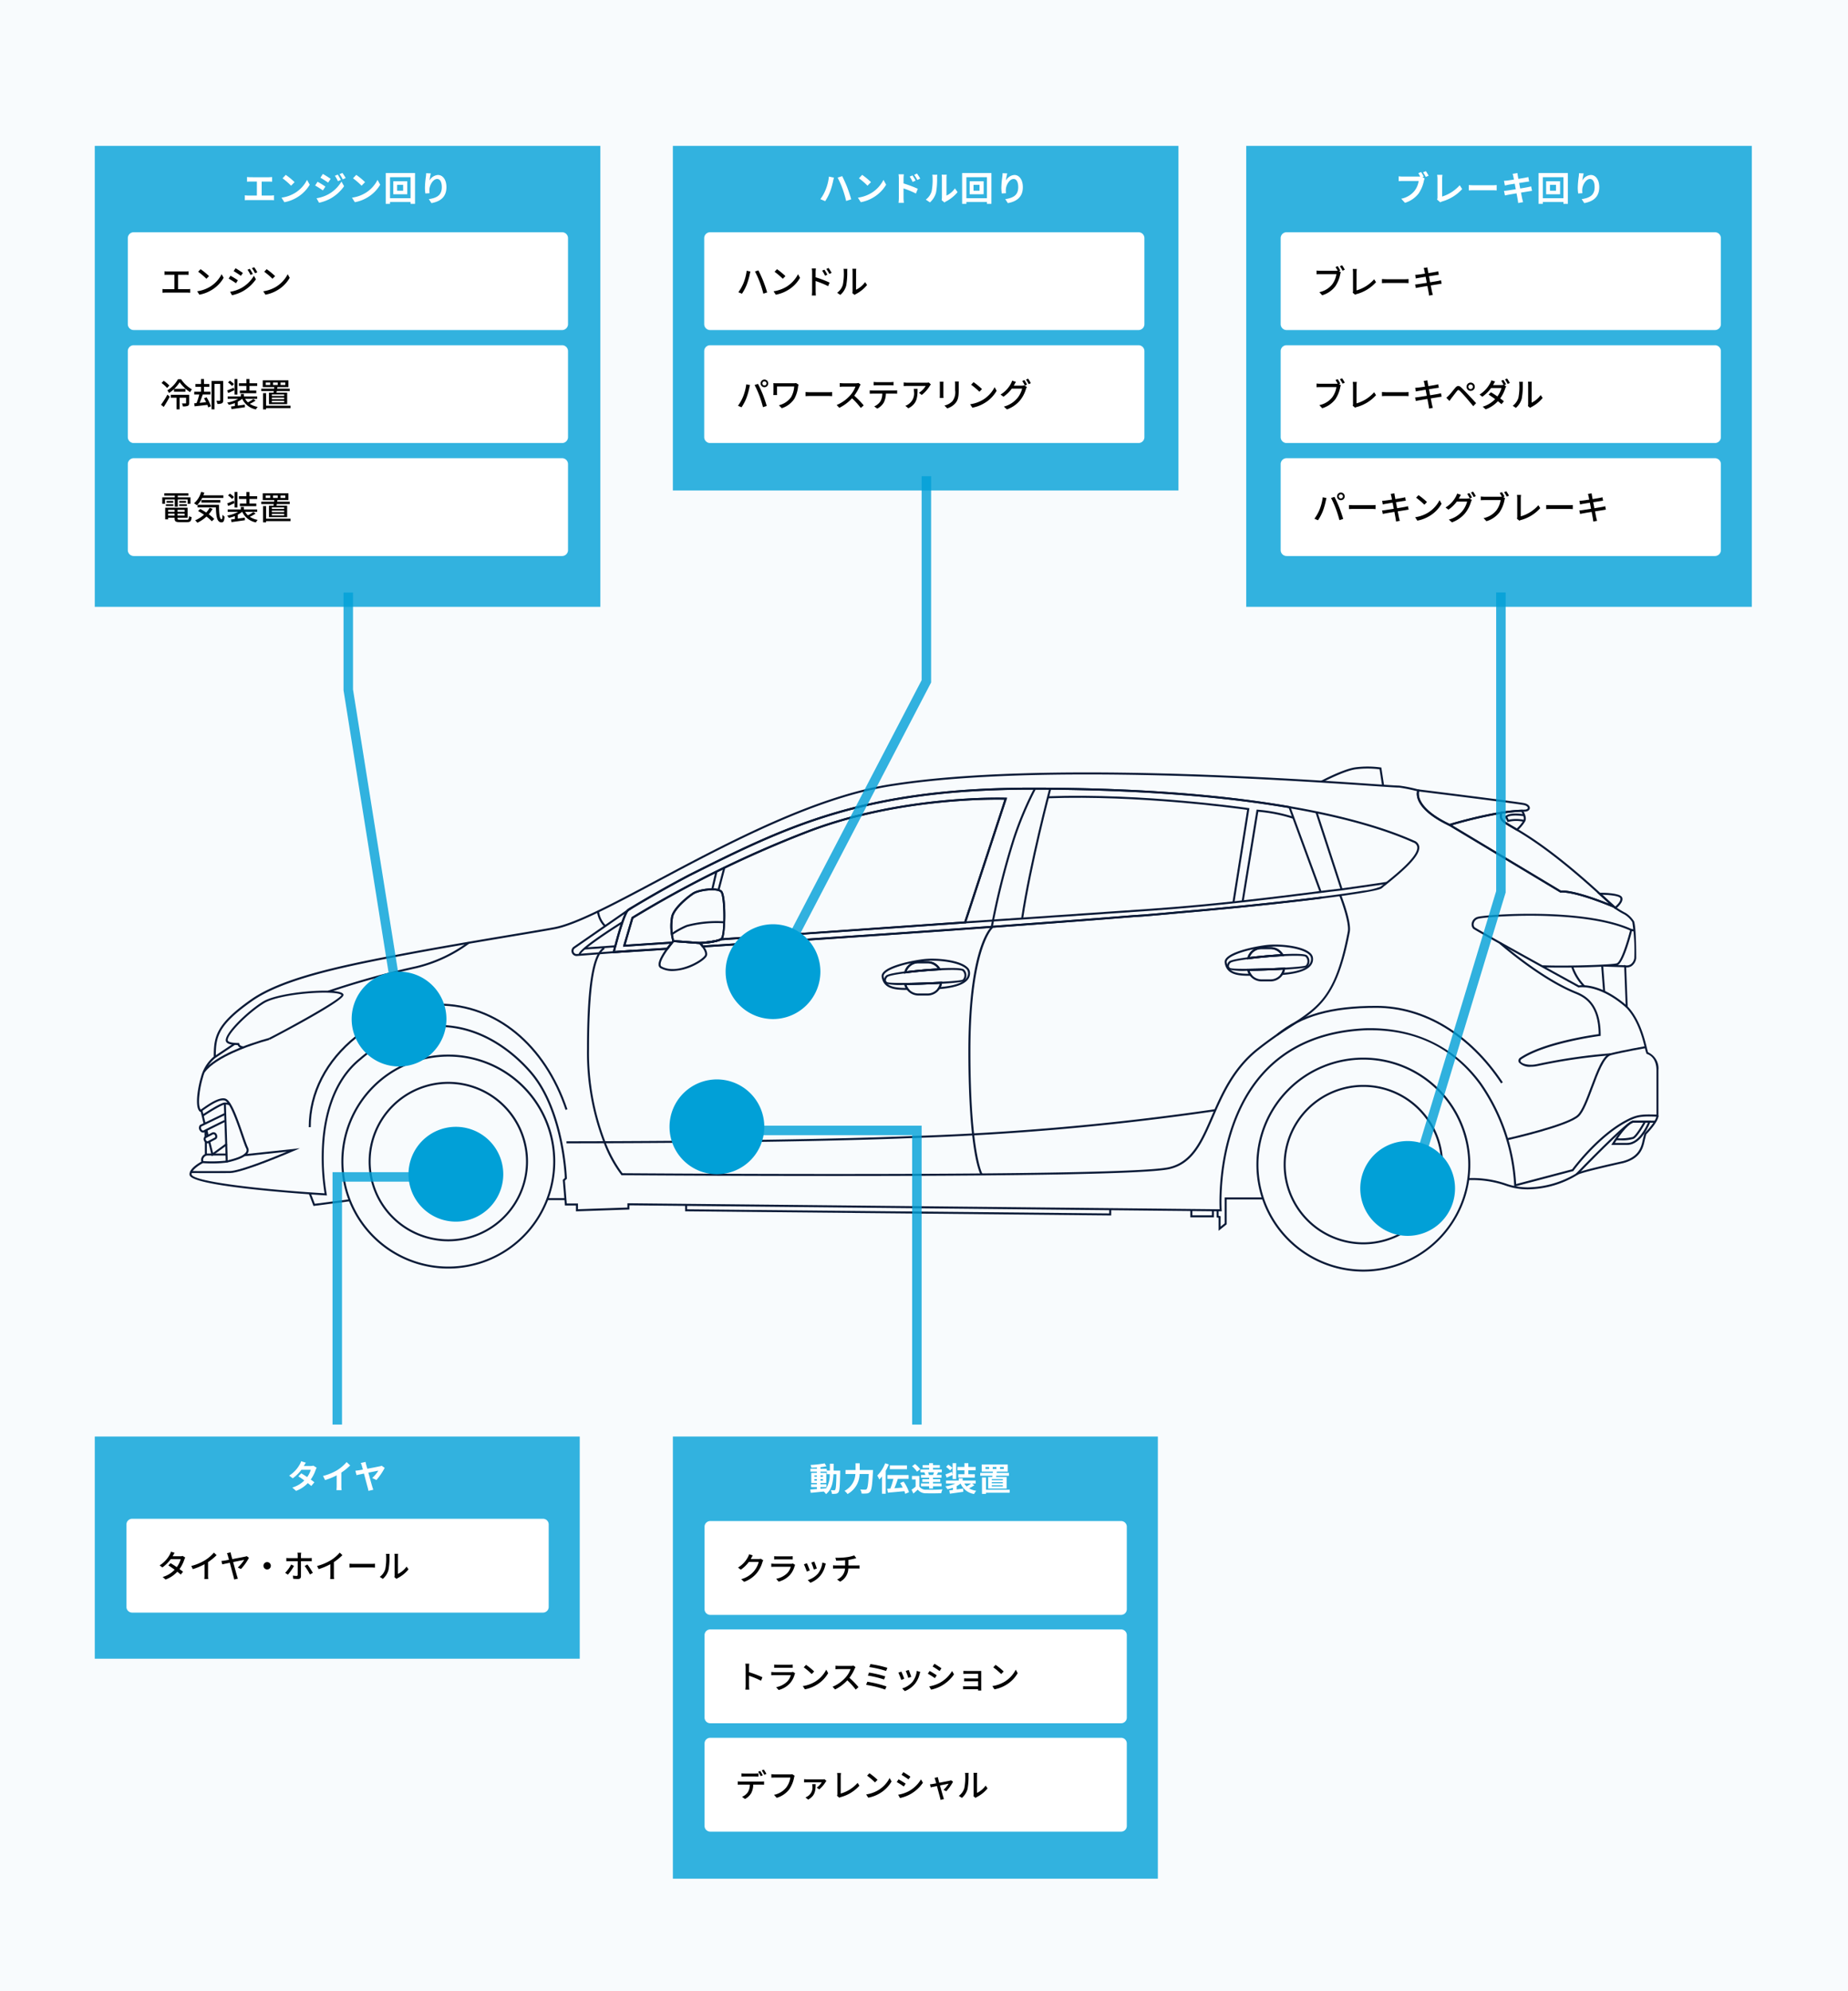 <svg xmlns="http://www.w3.org/2000/svg" xmlns:xlink="http://www.w3.org/1999/xlink" width="390" height="420" viewBox="0 0 390 420">
  <defs>
    <filter id="パス_529" x="133" y="21.77" width="124.702" height="90.687" filterUnits="userSpaceOnUse">
      <feOffset dy="3" input="SourceAlpha"/>
      <feGaussianBlur stdDeviation="3" result="blur"/>
      <feFlood flood-opacity="0.161"/>
      <feComposite operator="in" in2="blur"/>
      <feComposite in="SourceGraphic"/>
    </filter>
    <filter id="パス_539" x="254" y="21.77" width="124.702" height="115.228" filterUnits="userSpaceOnUse">
      <feOffset dy="3" input="SourceAlpha"/>
      <feGaussianBlur stdDeviation="3" result="blur-2"/>
      <feFlood flood-opacity="0.161"/>
      <feComposite operator="in" in2="blur-2"/>
      <feComposite in="SourceGraphic"/>
    </filter>
    <filter id="パス_521" x="11" y="21.77" width="124.702" height="115.228" filterUnits="userSpaceOnUse">
      <feOffset dy="3" input="SourceAlpha"/>
      <feGaussianBlur stdDeviation="3" result="blur-3"/>
      <feFlood flood-opacity="0.161"/>
      <feComposite operator="in" in2="blur-3"/>
      <feComposite in="SourceGraphic"/>
    </filter>
    <filter id="パス_535" x="11" y="294" width="120.349" height="64.863" filterUnits="userSpaceOnUse">
      <feOffset dy="3" input="SourceAlpha"/>
      <feGaussianBlur stdDeviation="3" result="blur-4"/>
      <feFlood flood-opacity="0.161"/>
      <feComposite operator="in" in2="blur-4"/>
      <feComposite in="SourceGraphic"/>
    </filter>
    <filter id="パス_548" x="133" y="294" width="120.349" height="111.262" filterUnits="userSpaceOnUse">
      <feOffset dy="3" input="SourceAlpha"/>
      <feGaussianBlur stdDeviation="3" result="blur-5"/>
      <feFlood flood-opacity="0.161"/>
      <feComposite operator="in" in2="blur-5"/>
      <feComposite in="SourceGraphic"/>
    </filter>
  </defs>
  <g id="グループ_729" data-name="グループ 729" transform="translate(0 -246)">
    <path id="パス_516" data-name="パス 516" d="M0,0H390V420H0Z" transform="translate(0 246)" fill="#f8fbfd"/>
    <g id="グループ_644" data-name="グループ 644" transform="translate(-3166.365 -525.034)">
      <path id="パス_701" data-name="パス 701" d="M3304.184,1120.544a22.569,22.569,0,1,1,22.569-22.569A22.594,22.594,0,0,1,3304.184,1120.544Zm0-44.712a22.143,22.143,0,1,0,22.143,22.143A22.168,22.168,0,0,0,3304.184,1075.833Z" transform="translate(-43.207 -81.934)" fill="#0b1a37"/>
      <path id="パス_702" data-name="パス 702" d="M3311.935,1122.547a16.82,16.82,0,1,1,16.82-16.82A16.839,16.839,0,0,1,3311.935,1122.547Zm0-33.214a16.394,16.394,0,1,0,16.394,16.394A16.413,16.413,0,0,0,3311.935,1089.333Z" transform="translate(-50.958 -89.685)" fill="#0b1a37"/>
      <path id="パス_703" data-name="パス 703" d="M3757.684,1122.044a22.569,22.569,0,1,1,22.568-22.569A22.594,22.594,0,0,1,3757.684,1122.044Zm0-44.712a22.143,22.143,0,1,0,22.143,22.143A22.168,22.168,0,0,0,3757.684,1077.333Z" transform="translate(-303.596 -82.795)" fill="#0b1a37"/>
      <path id="パス_704" data-name="パス 704" d="M3765.435,1124.047a16.82,16.82,0,1,1,16.82-16.82A16.839,16.839,0,0,1,3765.435,1124.047Zm0-33.214a16.394,16.394,0,1,0,16.394,16.394A16.413,16.413,0,0,0,3765.435,1090.833Z" transform="translate(-311.347 -90.546)" fill="#0b1a37"/>
      <path id="パス_705" data-name="パス 705" d="M3724.656,1029.08a15.1,15.1,0,0,1-3.7-.23.941.941,0,0,1-.471-.694,1.476,1.476,0,0,1,.437-1.036c.693-.693,7.455-1.275,8.223-1.339,1.775-.148,7.616-.582,8.259.062a1.736,1.736,0,0,1,.009,2.42C3737.034,1028.687,3729.405,1029.08,3724.656,1029.08Zm-3.437-1.659a1.033,1.033,0,0,0-.314.692.529.529,0,0,0,.279.38c.737.434,15.036-.047,15.934-.536a1.3,1.3,0,0,0-.019-1.813c-.778-.724-15.026.423-15.88,1.277Z" transform="translate(-295.19 -53.278)" fill="#0b1a37"/>
      <g id="グループ_635" data-name="グループ 635" transform="translate(3429.516 970.798)">
        <path id="パス_706" data-name="パス 706" d="M3730.416,1024.761l.079-.3a3.065,3.065,0,0,1,2.967-2.3h1.956a3.067,3.067,0,0,1,2.7,1.609l.161.3-.337.017c-2.318.116-5.014.356-7.212.642Zm3.045-2.178a2.638,2.638,0,0,0-2.455,1.673c2.027-.253,4.423-.467,6.55-.583a2.643,2.643,0,0,0-2.139-1.091Z" transform="translate(-3730.413 -1022.157)" fill="#0b1a37"/>
        <path id="パス_707" data-name="パス 707" d="M3735.413,1035.21h-1.956a3.086,3.086,0,0,1-2.991-2.394l-.057-.257.264,0c2.182-.018,5.007-.115,7.557-.259l.256-.015-.032.254A3.071,3.071,0,0,1,3735.413,1035.21Zm-4.46-2.23a2.661,2.661,0,0,0,2.5,1.8h1.956a2.645,2.645,0,0,0,2.572-2.047C3735.608,1032.868,3733.022,1032.957,3730.953,1032.98Z" transform="translate(-3730.409 -1027.971)" fill="#0b1a37"/>
      </g>
      <path id="パス_708" data-name="パス 708" d="M3724.485,1027.494c-2.459,0-4.8-.292-5.12-2.837-.163-2.078,6.226-3.335,8.7-3.644h0c2.77-.348,7.666.114,9.355,1.656a1.611,1.611,0,0,1,.6,1.26c.046,1.9-2.206,3.081-6.51,3.389l-.415.03.218-.354a2.616,2.616,0,0,0,.327-.791c-2.377.13-4.961.219-7.03.242a2.724,2.724,0,0,0,.374.709l.243.334-.413,0Zm1.067-5.629c-3.156.664-5.842,1.748-5.764,2.749.25,1.994,1.886,2.442,4.638,2.454a2.935,2.935,0,0,1-.3-.786l-.058-.257.264,0c2.182-.018,5.007-.115,7.557-.259l.256-.014-.032.254a3,3,0,0,1-.244.861c2.728-.235,5.778-.944,5.73-2.937a1.212,1.212,0,0,0-.461-.943c-1.454-1.327-6.04-1.923-9.016-1.549h0l-.013,0h.964a3.066,3.066,0,0,1,2.7,1.609l.161.3-.338.017c-2.317.116-5.013.356-7.212.642l-.312.04.079-.3A3.066,3.066,0,0,1,3725.552,1021.865Zm1.563,0a2.639,2.639,0,0,0-2.455,1.673c2.028-.253,4.423-.467,6.55-.583a2.643,2.643,0,0,0-2.139-1.091Z" transform="translate(-294.55 -50.639)" fill="#0b1a37"/>
      <path id="パス_709" data-name="パス 709" d="M3554.655,1036.08a15.09,15.09,0,0,1-3.7-.23.94.94,0,0,1-.471-.694,1.476,1.476,0,0,1,.437-1.036c.693-.693,7.455-1.275,8.223-1.339,1.775-.148,7.617-.582,8.26.062a1.736,1.736,0,0,1,.009,2.42C3567.034,1035.687,3559.405,1036.08,3554.655,1036.08Zm-3.437-1.66a1.035,1.035,0,0,0-.314.692.528.528,0,0,0,.279.38c.737.434,15.037-.047,15.934-.536a1.3,1.3,0,0,0-.019-1.813c-.78-.724-15.026.423-15.88,1.277Z" transform="translate(-197.58 -57.297)" fill="#0b1a37"/>
      <g id="グループ_636" data-name="グループ 636" transform="translate(3357.125 973.779)">
        <path id="パス_710" data-name="パス 710" d="M3560.416,1031.761l.079-.3a3.065,3.065,0,0,1,2.967-2.3h1.956a3.066,3.066,0,0,1,2.7,1.609l.161.3-.337.017c-2.318.116-5.013.356-7.212.642Zm3.045-2.179a2.639,2.639,0,0,0-2.455,1.674c2.027-.253,4.423-.467,6.55-.583a2.642,2.642,0,0,0-2.139-1.091Z" transform="translate(-3560.413 -1029.157)" fill="#0b1a37"/>
        <path id="パス_711" data-name="パス 711" d="M3565.413,1042.21h-1.956a3.086,3.086,0,0,1-2.991-2.394l-.057-.257.263,0c2.181-.018,5.007-.115,7.557-.259l.256-.014-.032.254A3.071,3.071,0,0,1,3565.413,1042.21Zm-4.459-2.23a2.66,2.66,0,0,0,2.5,1.8h1.956a2.646,2.646,0,0,0,2.573-2.047C3565.608,1039.868,3563.022,1039.957,3560.954,1039.979Z" transform="translate(-3560.409 -1034.971)" fill="#0b1a37"/>
      </g>
      <path id="パス_712" data-name="パス 712" d="M3554.485,1034.494c-2.46,0-4.8-.292-5.121-2.837-.163-2.078,6.226-3.335,8.7-3.644h0c2.769-.349,7.666.114,9.355,1.656a1.613,1.613,0,0,1,.6,1.26c.045,1.9-2.206,3.081-6.51,3.39l-.416.029.218-.354a2.613,2.613,0,0,0,.328-.791c-2.377.13-4.961.219-7.03.242a2.735,2.735,0,0,0,.374.709l.243.334-.413,0Zm1.066-5.629c-3.155.664-5.842,1.748-5.764,2.749.25,1.994,1.887,2.442,4.638,2.454a2.922,2.922,0,0,1-.3-.786l-.058-.257.263,0c2.181-.018,5.007-.115,7.557-.259l.256-.015-.032.254a2.986,2.986,0,0,1-.245.861c2.728-.235,5.778-.944,5.73-2.937a1.212,1.212,0,0,0-.462-.943c-1.454-1.328-6.041-1.923-9.015-1.549h0l-.013,0h.964a3.067,3.067,0,0,1,2.7,1.609l.161.3-.337.016c-2.318.116-5.013.356-7.212.642l-.312.04.079-.3A3.065,3.065,0,0,1,3555.552,1028.865Zm1.563,0a2.639,2.639,0,0,0-2.455,1.673c2.027-.253,4.424-.467,6.55-.583a2.643,2.643,0,0,0-2.139-1.091Z" transform="translate(-196.94 -54.658)" fill="#0b1a37"/>
      <path id="パス_713" data-name="パス 713" d="M3594.95,1024.961c-.106-.176-2.585-4.556-2.585-26.085,0-20.567,4.148-25.514,4.7-26.08a161.644,161.644,0,0,1,4.679-18.7,71.133,71.133,0,0,1,4.493-10.681l.373.205a70.739,70.739,0,0,0-4.462,10.61,161.8,161.8,0,0,0-4.677,18.707l-.013.071-.054.049c-.045.042-4.614,4.518-4.614,25.818,0,21.326,2.5,25.824,2.525,25.867Z" transform="translate(-221.632 -6.148)" fill="#0b1a37"/>
      <path id="パス_714" data-name="パス 714" d="M3455.35,1055.489c-23.652,0-44.145-.16-44.61-.164h-.1l-.063-.075a26.474,26.474,0,0,1-3.616-6.55,52.683,52.683,0,0,1-3.6-19.988c0-16.959,1.871-20.382,3.5-21.468l.236.354c-1.422.948-3.312,4.167-3.312,21.114a52.274,52.274,0,0,0,3.557,19.805,27.629,27.629,0,0,0,3.5,6.384c3.8.03,106.212.8,115.324-1.273,4.8-1.09,6.72-5.52,8.948-10.648,2.076-4.779,4.429-10.2,9.6-14.336a81.046,81.046,0,0,1,6.913-4.894c6.266-4.079,9.718-6.326,12.279-19.776.409-2.044-1.8-7.64-1.823-7.7l.4-.157c.093.235,2.279,5.769,1.845,7.935-2.595,13.626-6.31,16.044-12.465,20.051a80.8,80.8,0,0,0-6.879,4.87c-5.085,4.074-7.415,9.44-9.471,14.174-2.274,5.234-4.238,9.756-9.244,10.893C3521.05,1055.228,3485.616,1055.489,3455.35,1055.489Z" transform="translate(-113.112 -36.409)" fill="#0b1a37"/>
      <path id="パス_715" data-name="パス 715" d="M3396.72,1012.615a1.078,1.078,0,0,1-.606-1.964l12.126-8.4.243.35-12.126,8.4a.652.652,0,0,0,.422,1.186l11.567-.89.032.424-11.566.889C3396.781,1012.614,3396.75,1012.615,3396.72,1012.615Z" transform="translate(-108.681 -39.93)" fill="#0b1a37"/>
      <path id="パス_716" data-name="パス 716" d="M3399.371,1016.654a.362.362,0,0,1-.126-.311c.085-1.187,7.59-5.938,9.093-6.878l.226.361c-4.358,2.726-8.876,5.92-8.895,6.547a.065.065,0,0,0-.023-.045Z" transform="translate(-110.746 -44.071)" fill="#0b1a37"/>
      <rect id="長方形_131" data-name="長方形 131" width="6.469" height="0.426" transform="translate(3289.717 970.891) rotate(-4.141)" fill="#0b1a37"/>
      <path id="パス_717" data-name="パス 717" d="M3441.779,1025.2a5.21,5.21,0,0,1-2.547-.6.833.833,0,0,1-.4-.606c-.239-1.506,2.614-4.873,2.94-5.252l.07-.082,5.779.433.055.054c.066.064,1.611,1.584,1.372,2.721-.141.67-1.618,1.663-3,2.3A10.883,10.883,0,0,1,3441.779,1025.2Zm.248-6.1c-.893,1.053-2.944,3.745-2.772,4.826a.4.4,0,0,0,.191.305c2.22,1.226,5.231.091,6.424-.454,1.692-.775,2.692-1.658,2.763-2,.152-.722-.767-1.837-1.2-2.275Z" transform="translate(-133.47 -49.349)" fill="#0b1a37"/>
      <path id="パス_718" data-name="パス 718" d="M3450.9,1004.805l-5.753-.428-.052-.115a11.656,11.656,0,0,1-.3-5.1c.287-1.958,3.436-4.455,4.517-5.175,1.281-.855,5.24-1.389,6.23-.4s.868,9.225.138,10.188C3455.45,1004.072,3454.705,1004.507,3450.9,1004.805Zm-5.465-.834,5.464.409c3.632-.288,4.318-.7,4.444-.867.73-.962.648-8.882-.1-9.629-.767-.767-4.488-.351-5.693.452-1.308.872-4.086,3.212-4.331,4.882A11.92,11.92,0,0,0,3445.431,1003.971Z" transform="translate(-136.82 -34.646)" fill="#0b1a37"/>
      <path id="パス_719" data-name="パス 719" d="M3450.9,1004.805l-5.753-.428-.052-.115a11.656,11.656,0,0,1-.3-5.1c.287-1.958,3.436-4.455,4.517-5.175,1.281-.855,5.24-1.389,6.23-.4s.868,9.225.138,10.188C3455.45,1004.072,3454.705,1004.507,3450.9,1004.805Zm-5.465-.834,5.464.409c3.632-.288,4.318-.7,4.444-.867.73-.962.648-8.882-.1-9.629-.767-.767-4.488-.351-5.693.452-1.308.872-4.086,3.212-4.331,4.882A11.92,11.92,0,0,0,3445.431,1003.971Z" transform="translate(-136.82 -34.646)" fill="#0b1a37"/>
      <path id="パス_720" data-name="パス 720" d="M3416.127,978.077l.006-.276c.025-.111.127-.563.285-1.217l.037-.155.03,0c.847-3.213,2.007-7.088,2.811-7.679,4.192-2.55,8.254-4.853,12.8-7.256,20.49-10.245,36.67-18.335,72.489-18.335,48.462,0,71.331,7.007,80.65,11.185a1.608,1.608,0,0,1,1.088,1.248c.261,1.9-3.067,4.874-6.7,7.809l-.691.558-.172-.134.134.165-.5.411c-.146.1-.533.357-3.9.925-7.127,1.2-21.857,2.865-37.527,4.234-1.036.091-2.043.182-3.058.275-1.761.161-3.548.323-5.571.488-.358.03-.828.059-1.3.088s-.918.057-1.275.086l-6.693.529q-3.433.267-7.01.537l-1.194.09c-7.066.531-14.974,1.106-23.5,1.707l-2.512.177c-18.726,1.312-37.274,2.531-49.536,3.323l-.3.02-.069-.092a6.93,6.93,0,0,0-.6-.686l-.335-.328.467-.037c2.913-.229,3.967-.539,4.339-.759l.043-.026,16.738-1.132,34.714-2.432,8.443-25.68c-2.646-.058-23.291-.258-42.213,7.232a229.565,229.565,0,0,0-36.092,17.824l-1.623,5.518c2.5-.162,5.688-.372,9.793-.644l.489-.032-.311.379c-.192.235-.575.713-.984,1.28l-.059.082-.1.006c-7.048.45-11.308.714-11.308.714Zm.667-1.239c-.078.33-.141.6-.184.783,1.054-.066,4.992-.312,10.923-.69.233-.32.456-.609.637-.839-4.039.268-7.161.473-9.573.629l-.3.019.044-.289,1.754-5.964.067-.043a229.151,229.151,0,0,1,36.233-17.9c20.247-8.014,42.446-7.261,42.668-7.253l.282.011-.088.268-8.621,26.224-51.64,3.578a12.753,12.753,0,0,1-4.038.755c.079.091.168.2.261.315l.073,0c12.262-.792,30.809-2.011,49.534-3.323l2.512-.177c8.529-.6,16.437-1.175,23.5-1.707l1.194-.09c2.38-.18,4.721-.359,7.009-.536l6.692-.53c.359-.029.821-.057,1.283-.086s.934-.058,1.29-.087c2.021-.164,3.807-.327,5.567-.487,1.015-.093,2.022-.184,3.059-.275,15.66-1.368,30.377-3.028,37.494-4.229a14.9,14.9,0,0,0,3.712-.846l1.194-.972c2.235-1.8,6.837-5.52,6.572-7.439a1.2,1.2,0,0,0-.836-.915l0,0c-9.287-4.163-32.091-11.148-80.477-11.148-35.719,0-51.86,8.07-72.294,18.288-4.536,2.4-8.591,4.7-12.759,7.23-.527.388-1.533,3.227-2.676,7.585l-.04.151Z" transform="translate(-120.44 -5.999)" fill="#0b1a37"/>
      <path id="パス_721" data-name="パス 721" d="M3445.113,1012.233l-.243-.349a17.623,17.623,0,0,1,3.337-1.847,24.732,24.732,0,0,1,7.967-.762l-.059.422a24.161,24.161,0,0,0-7.773.744A17.669,17.669,0,0,0,3445.113,1012.233Z" transform="translate(-136.944 -43.911)" fill="#0b1a37"/>
      <rect id="長方形_132" data-name="長方形 132" width="4.877" height="0.426" transform="translate(3317.781 958.73) rotate(-75.285)" fill="#0b1a37"/>
      <rect id="長方形_133" data-name="長方形 133" width="3.844" height="0.426" transform="matrix(0.226, -0.974, 0.974, 0.226, 3316.477, 958.576)" fill="#0b1a37"/>
      <path id="パス_722" data-name="パス 722" d="M3416.127,978.077l.006-.276c.025-.111.127-.563.285-1.217l.037-.155.03,0c.847-3.212,2.007-7.088,2.811-7.679,4.192-2.55,8.254-4.853,12.8-7.256,20.49-10.245,36.67-18.335,72.489-18.335,21.028,0,39.326,1.316,54.383,3.91l.122.021,6.589,17.925-.4.147-6.5-17.695c-15.011-2.576-33.242-3.883-54.19-3.883-35.719,0-51.86,8.07-72.294,18.288-4.536,2.4-8.591,4.7-12.759,7.23-.527.388-1.533,3.227-2.676,7.585l-.04.151h-.023c-.078.33-.141.6-.184.782,1.054-.065,4.992-.312,10.923-.69.233-.32.456-.609.637-.839-4.039.268-7.161.473-9.573.629l-.3.019.044-.289,1.754-5.964.067-.043a229.151,229.151,0,0,1,36.233-17.9c20.247-8.014,42.446-7.261,42.668-7.253l.282.011-.088.268-8.621,26.224-51.64,3.578a12.753,12.753,0,0,1-4.038.755c.079.091.168.2.261.315l.073,0c12.262-.792,30.809-2.011,49.534-3.323l2.512-.177c8.529-.6,16.437-1.175,23.5-1.707l1.194-.09c2.38-.18,4.721-.359,7.009-.536l6.692-.53c.359-.029.821-.057,1.283-.086s.934-.058,1.29-.087c2.021-.164,3.807-.327,5.567-.487,1.015-.093,2.022-.184,3.059-.275,10.646-.93,20.862-1.992,28.765-2.989l.054.422c-7.908,1-18.129,2.06-28.781,2.991-1.036.091-2.043.182-3.058.275-1.761.161-3.548.323-5.571.488-.358.03-.828.059-1.3.088s-.918.057-1.275.086l-6.693.529q-3.433.268-7.01.537l-1.194.09c-7.066.531-14.974,1.106-23.5,1.707l-2.512.177c-18.726,1.312-37.274,2.531-49.536,3.323l-.3.02-.069-.092a6.93,6.93,0,0,0-.6-.686l-.335-.328.467-.037c2.913-.229,3.967-.539,4.339-.759l.043-.026,16.738-1.132,34.714-2.432,8.443-25.68c-2.646-.058-23.289-.259-42.213,7.232a229.565,229.565,0,0,0-36.092,17.824l-1.623,5.518c2.5-.162,5.688-.372,9.793-.644l.489-.032-.311.379c-.192.235-.575.713-.984,1.28l-.059.082-.1.006c-7.048.45-11.308.714-11.308.714Z" transform="translate(-120.44 -5.999)" fill="#0b1a37"/>
      <rect id="長方形_134" data-name="長方形 134" width="0.426" height="17.116" transform="translate(3443.988 942.419) rotate(-18.072)" fill="#0b1a37"/>
      <path id="パス_723" data-name="パス 723" d="M3590.719,998.612l-.028-.425c.209-.014,21.135-1.4,39.235-2.668,13.731-.958,26.634-2.592,34.344-3.568,2.509-.318,4.491-.569,5.677-.69.071-.01,7.966-1.117,9.713-1.408l.07.42c-1.753.291-9.652,1.4-9.731,1.41-1.189.122-3.169.372-5.675.689-7.714.977-20.625,2.612-34.367,3.571C3611.855,997.207,3590.928,998.6,3590.719,998.612Z" transform="translate(-220.671 -32.811)" fill="#0b1a37"/>
      <path id="パス_724" data-name="パス 724" d="M3618.926,971.045l-.42-.064c1.742-11.642,5.889-27.262,5.931-27.419l.411.11C3624.806,943.829,3620.666,959.426,3618.926,971.045Z" transform="translate(-236.641 -6.232)" fill="#0b1a37"/>
      <path id="パス_725" data-name="パス 725" d="M3671.146,969.777l-.421-.066,3.1-19.523c-2.316-.327-22.931-3.13-42.022-2.451l-.015-.426c20.2-.717,42.093,2.454,42.312,2.486l.213.031Z" transform="translate(-244.27 -8.323)" fill="#0b1a37"/>
      <path id="パス_726" data-name="パス 726" d="M3728.226,973.439l-.42-.068,3.147-19.322.2.017a33.837,33.837,0,0,1,7.645,1.51l-.157.4a32.856,32.856,0,0,0-7.328-1.463Z" transform="translate(-299.399 -12.253)" fill="#0b1a37"/>
      <path id="パス_727" data-name="パス 727" d="M3821.5,951.744l-.075-.035c-8.182-3.875-6.775-7.418-6.71-7.567l.063-.147.158.02c.862.106,21.111,2.611,22.389,2.913.836.2,1.164.683,1.117,1.078-.038.329-.366.712-1.166.712-5.856,0-15.6,2.971-15.7,3Zm-6.439-7.285a2.932,2.932,0,0,0,.332,1.928c.577,1.177,2.11,2.979,6.14,4.9.95-.286,10.106-3,15.743-3,.487,0,.724-.169.744-.336.023-.2-.247-.486-.792-.615C3836.035,947.06,3817.11,944.713,3815.063,944.459Z" transform="translate(-349.226 -6.48)" fill="#0b1a37"/>
      <path id="パス_728" data-name="パス 728" d="M3865.737,975.723l-1.065-.439c-8.614-3.553-11.024-3.158-11.045-3.153l-.08.015-.071-.041-23.83-14.3.457-.14a93.462,93.462,0,0,1,10.885-2.559l.295-.046-.051.293c-.225,1.308.169,1.538,2.351,2.813,3.033,1.772,9.344,5.459,21.317,16.765Zm-11.8-4.035c.919,0,3.617.29,9.842,2.773-11.4-10.662-17.46-14.2-20.408-15.925-2.036-1.189-2.741-1.6-2.6-2.961a92.837,92.837,0,0,0-10.081,2.362l22.941,13.765A2.949,2.949,0,0,1,3853.935,971.687Z" transform="translate(-357.873 -12.834)" fill="#0b1a37"/>
      <path id="パス_729" data-name="パス 729" d="M3287.911,1028.22v-1.233h-2.326l-.45-5.406.429-.411c-.054-1.24-.787-14.34-7.185-21.937-2.285-2.715-8.58-9.106-17.646-9.833-6.227-.5-12.367,1.815-18.247,6.876-5.662,4.573-7.311,12.02-7.7,17.462a46.436,46.436,0,0,0,.529,10.866l.052.269-.274-.016c-.071,0-7.219-.434-14.275-1.172-14.456-1.51-14.456-2.81-14.456-3.3,0-1.393,2.564-2.691,2.673-2.745l.051-.025.056,0a28.454,28.454,0,0,0,5.02-.1l.164-.04c1.063-.258,3.554-.861,4.013-1.849a.747.747,0,0,0-.031-.683c-.256-.512-.622-1.579-1.046-2.815-.9-2.626-2.407-7.021-3.5-7.293-1.155-.292-3.287,1.208-4.314,1.926-.619.433-.715.5-.861.447l-.1-.036-.018-.055c-1.127-1.158-.17-5.717.295-7.179a8.459,8.459,0,0,1,2.711-4.363c.007-4.165.426-6.812,7.755-11.985,6.4-4.542,18.485-7.136,30.316-9.4,9.058-1.736,18.5-3.314,25.4-4.466,3.76-.629,6.729-1.125,8.347-1.432,4.53-.84,12.468-5.065,21.659-9.956,15.083-8.027,33.855-18.017,50.209-20.342,30.68-4.693,83.369-1.109,100.683.069,3.146.214,5.224.355,5.8.355a30.589,30.589,0,0,1,4.081.819l.24.054-.087.229c-.052.136-1.179,3.37,6.5,7.009l23.375,14.024c.5-.051,3.211-.108,11.2,3.189l.046.026a17.251,17.251,0,0,0,2.424,1.5,5.544,5.544,0,0,1,1.8,1.8c.406,1.21.448,5.829.448,7.759a2.38,2.38,0,0,1-.98,1.667,1.925,1.925,0,0,1-1.139.28l.316,8.227c2.571,2.7,3.563,6.739,4.041,8.687.108.44.2.8.264.983a3.706,3.706,0,0,1,2.183,3.756v9.835l-.22-.008c-3.464-.124-4.347-.036-6.7,1.251-5.967,3.261-10.951,10.089-11,10.158l-.045.062-.073.02-12.39,3.267-.014-.262a41,41,0,0,0-7.249-21.247c-5.706-7.84-13.787-11.716-24.029-11.478-9.192.4-16.486,3.549-21.674,9.371-9.912,11.124-8.788,28.418-8.776,28.591l.017.231-.231,0-124.78-1.268v.888Zm10.858-1.706.215,0,124.768,1.268c-.1-2.108-.51-18.117,8.894-28.672,5.268-5.913,12.663-9.114,21.98-9.515,10.239-.241,18.676,3.805,24.387,11.652a41.43,41.43,0,0,1,7.317,21.214l11.811-3.115c.518-.7,5.352-7.081,11.1-10.22,2.382-1.3,3.373-1.424,6.7-1.311v-9.394c0-1.705-.741-2.971-1.984-3.384l-.083-.028-.04-.079a7.419,7.419,0,0,1-.328-1.147c-.473-1.926-1.456-5.935-3.989-8.552l-.056-.058,0-.081-.34-8.843.275.069a1.537,1.537,0,0,0,1.087-.192,1.968,1.968,0,0,0,.782-1.346,40.193,40.193,0,0,0-.419-7.556,5.16,5.16,0,0,0-1.619-1.593,16.816,16.816,0,0,1-2.445-1.51c-8.6-3.542-11-3.147-11.022-3.143l-.08.015-.071-.041-23.42-14.052c-7.007-3.318-6.965-6.395-6.768-7.3a36.921,36.921,0,0,0-3.768-.759c-.593,0-2.677-.142-5.832-.356-17.3-1.176-69.954-4.757-100.592-.072-16.282,2.315-35.017,12.285-50.071,20.3-9.222,4.909-17.187,9.147-21.78,10-1.622.308-4.593.805-8.355,1.434-6.894,1.152-16.336,2.729-25.39,4.464-11.784,2.259-23.82,4.84-30.15,9.333-7.007,4.946-7.546,7.384-7.574,11.351,2.362-1.575,3.841-2.566,3.841-2.566l.237.353s-1.618,1.085-4.173,2.788a7.874,7.874,0,0,0-2.637,4.2c-.574,1.81-1.219,5.691-.456,6.685.115-.073.308-.207.494-.338,1.162-.813,3.328-2.324,4.661-1.991,1.218.3,2.441,3.608,3.8,7.568.419,1.221.78,2.276,1.024,2.763a1.163,1.163,0,0,1,.036,1.053c-.545,1.174-3.08,1.788-4.3,2.084l-.163.039a27.154,27.154,0,0,1-5.088.115c-.71.365-2.388,1.423-2.388,2.339,0,1.519,14.406,3.2,28.061,4.03a47.608,47.608,0,0,1-.488-10.7c.392-5.53,2.071-13.1,7.85-17.769,5.964-5.135,12.208-7.483,18.553-6.974,9.226.739,15.618,7.228,17.939,9.983,6.782,8.054,7.284,22.151,7.289,22.292l0,.094-.421.4.4,4.813h2.36v1.218l10.432-.359Z" transform="translate(0 -1.683)" fill="#0b1a37"/>
      <path id="パス_730" data-name="パス 730" d="M3907.775,998.688l-3.838-3.47.548,0c.711,0,4.26.022,4.722.945.489.978-1.107,2.273-1.291,2.417Zm-2.731-3.042,2.746,2.483c.458-.4,1.29-1.269,1.035-1.778C3908.6,995.9,3906.636,995.68,3905.044,995.646Z" transform="translate(-400.529 -35.889)" fill="#0b1a37"/>
      <path id="パス_731" data-name="パス 731" d="M3859.37,958.594l-.133-.08c-.324-.192-.62-.365-.891-.523-2.175-1.271-2.831-1.654-2.556-3.254l.026-.15.151-.024a34.409,34.409,0,0,1,4.417-.447l.114,0,.065.092c.1.144.988,1.437.525,2.363h0a8.329,8.329,0,0,1-1.6,1.921Zm-3.185-3.634c-.168,1.178.278,1.438,2.375,2.663.233.136.485.283.756.444a7.433,7.433,0,0,0,1.39-1.688h0c.267-.534-.134-1.383-.428-1.833A33.88,33.88,0,0,0,3856.186,954.96Z" transform="translate(-372.85 -12.29)" fill="#0b1a37"/>
      <path id="パス_732" data-name="パス 732" d="M3780.06,936.786l-.536-3.483a19.879,19.879,0,0,0-5.193.02c-2.491.416-6.888,2.74-6.932,2.763l-.2-.376c.183-.1,4.5-2.38,7.062-2.807a20.141,20.141,0,0,1,5.48,0l.156.023.585,3.8Z" transform="translate(-322.017 0)" fill="#0b1a37"/>
      <path id="パス_733" data-name="パス 733" d="M3409.873,1007.751a5.389,5.389,0,0,1-1.569-3.22l.426-.008a5.092,5.092,0,0,0,1.46,2.942Z" transform="translate(-115.948 -41.234)" fill="#0b1a37"/>
      <path id="パス_734" data-name="パス 734" d="M3858.833,957.815l-.577-1.153.108-.109c.9-.9,3.688-.448,4-.394l-.073.419c-.752-.131-2.763-.335-3.513.181l.272.545a7.938,7.938,0,0,1,3.336.043l-.083.417a7.119,7.119,0,0,0-3.3-.006Z" transform="translate(-374.301 -13.371)" fill="#0b1a37"/>
      <path id="パス_735" data-name="パス 735" d="M3874.36,1025.447c-5.7-5.012-9.9-4.26-9.941-4.253l-.076.015-.067-.037s-3.333-1.829-7.411-4.081c-14.449-7.974-14.7-8.223-14.78-8.3a1.372,1.372,0,0,1-.274-1.246,1.713,1.713,0,0,1,1.209-1.235c1.314-.438,22.324-2.11,32.518,2.563l.161.074-.042.171c-.178.709-1.771,6.94-3.12,7.39-1.03.343-10.073.609-15.011.466,3.541,1.954,6.427,3.539,6.891,3.794.628-.095,4.713-.481,10.226,4.363Zm-17.638-8.933c4.878.213,14.725-.1,15.679-.415.831-.277,2.135-4.316,2.8-6.917-10.162-4.541-30.751-2.9-32.045-2.473a1.3,1.3,0,0,0-.929.929.957.957,0,0,0,.161.847c.159.135,2.25,1.369,14.336,8.041Z" transform="translate(-364.832 -41.884)" fill="#0b1a37"/>
      <rect id="長方形_135" data-name="長方形 135" width="0.425" height="5.552" transform="translate(3504.271 974.723) rotate(-4.399)" fill="#0b1a37"/>
      <path id="パス_736" data-name="パス 736" d="M3893.717,1036.017a10.97,10.97,0,0,1-2.614-4.256l.408-.124a10.72,10.72,0,0,0,2.5,4.072Z" transform="translate(-393.16 -56.802)" fill="#0b1a37"/>
      <rect id="長方形_136" data-name="長方形 136" width="0.426" height="0.701" transform="translate(3510.577 967.388) rotate(-79.403)" fill="#0b1a37"/>
      <rect id="長方形_137" data-name="長方形 137" width="0.426" height="4.432" transform="translate(3504.903 974.919) rotate(-88.226)" fill="#0b1a37"/>
      <path id="パス_737" data-name="パス 737" d="M3852.79,1121.2a14.006,14.006,0,0,1-4.918-.832,21.7,21.7,0,0,0-7.745-1.117v-.426a22.068,22.068,0,0,1,7.875,1.137,13.485,13.485,0,0,0,4.788.812,20.307,20.307,0,0,0,10.069-2.918c.145-.145.531-.531,9.9-2.612,3-.818,3.753-2.529,4.1-4.1.148-.677.425-1.7.428-1.714l.015-.055.04-.039c.693-.694,2.492-2.707,2.492-3.682h.426c0,1.273-2.234,3.594-2.577,3.942-.059.22-.282,1.061-.408,1.639-.37,1.691-1.183,3.538-4.41,4.418-8.017,1.782-9.518,2.331-9.7,2.5A20.376,20.376,0,0,1,3852.79,1121.2Z" transform="translate(-363.89 -99.302)" fill="#0b1a37"/>
      <path id="パス_738" data-name="パス 738" d="M3914.341,1113.267h-3.355l.191-.322c.1-.177,2.593-4.34,4.376-4.782l.051-.006h3.724l-.1.286C3919.154,1108.64,3917.436,1113.267,3914.341,1113.267Zm-2.6-.426h2.6c2.384,0,3.947-3.261,4.369-4.258h-3.078C3914.288,1108.946,3912.36,1111.859,3911.742,1112.841Z" transform="translate(-404.577 -100.738)" fill="#0b1a37"/>
      <path id="パス_739" data-name="パス 739" d="M3914.394,1112.444c-.574,0-1.016-.023-1.061-.025l.023-.425a11.1,11.1,0,0,0,3.515-.258c.649-.324,1.934-2.5,2.374-3.318l.374.2c-.168.311-1.672,3.052-2.558,3.5A7.684,7.684,0,0,1,3914.394,1112.444Z" transform="translate(-405.924 -100.888)" fill="#0b1a37"/>
      <path id="パス_740" data-name="パス 740" d="M3893.812,1119.564l-.307-.3c.028-.029,2.8-2.909,5.646-5.7,5.5-5.4,6.206-5.541,6.476-5.437h4.581v.426h-4.678l-.045-.023C3904.782,1108.572,3898.936,1114.242,3893.812,1119.564Z" transform="translate(-394.539 -100.713)" fill="#0b1a37"/>
      <path id="パス_741" data-name="パス 741" d="M3715.791,1153.2v-2.733l-.425-.1v-1.5h.425v1.159l.426.1v2.186l.852-.684v-5.473h8.082v.426h-7.656v5.252Z" transform="translate(-292.256 -122.557)" fill="#0b1a37"/>
      <path id="パス_742" data-name="パス 742" d="M3707.342,1153.937h-4.976v-1.544h.426v1.118h4.125v-1.057h.426Z" transform="translate(-284.791 -126.137)" fill="#0b1a37"/>
      <path id="パス_743" data-name="パス 743" d="M3541.893,1152.08l-89.928-.88v-1.358h.426v.936l89.077.872v-.9h.426Z" transform="translate(-141.017 -124.672)" fill="#0b1a37"/>
      <path id="パス_744" data-name="パス 744" d="M3266.459,1146.694l-.99-2.587.4-.152.87,2.275,7.329-.946.055.423Z" transform="translate(-33.936 -121.292)" fill="#0b1a37"/>
      <rect id="長方形_138" data-name="長方形 138" width="3.795" height="0.426" transform="translate(3281.892 1023.741)" fill="#0b1a37"/>
      <path id="パス_745" data-name="パス 745" d="M3227.976,1055.928a1.269,1.269,0,0,1-1.163-.707c-1.49-.023-2.3-.284-2.468-.8-.5-1.49,4.474-6.289,7.754-8.339,1.836-1.148,6.044-1.868,9.369-2.16,3.137-.274,7.016-.3,7.627.516a.324.324,0,0,1,.063.276c-.289,1.488-15.422,9.327-15.574,9.4l-.19-.381c3.177-1.589,14.879-7.95,15.336-9.07-1.09-1.059-12.926-.4-16.406,1.776-3.546,2.217-7.936,6.761-7.575,7.843.079.24.7.5,2.213.506h.158l.045.152c.1.333.375.514.847.555Zm20.782-11.226.007.01Z" transform="translate(-10.304 -63.759)" fill="#0b1a37"/>
      <path id="パス_746" data-name="パス 746" d="M3213.518,1074.389l-.344-.251c2.446-3.353,10.134-5.814,10.46-5.917,1.151-.405,2.459-.808,3.408-1.048l.1.413c-.937.238-2.231.636-3.378,1.04C3223.684,1068.652,3215.882,1071.149,3213.518,1074.389Z" transform="translate(-3.91 -77.206)" fill="#0b1a37"/>
      <path id="パス_747" data-name="パス 747" d="M3212.824,1102.1l-.237-.354c.4-.265,3.912-2.591,4.8-2.591.873,0,1.146.208,1.208.272l-.3.3h0a1.8,1.8,0,0,0-.9-.145C3216.817,1099.583,3214.285,1101.128,3212.824,1102.1Z" transform="translate(-3.573 -95.57)" fill="#0b1a37"/>
      <path id="パス_748" data-name="パス 748" d="M3224.007,1112.1l-.053-.422.023.212-.212-.014c.008-.258-.259-8.108-.4-12.222l.426-.015s.105,3.06.208,6.121c.052,1.53.1,3.06.138,4.208C3224.2,1112.073,3224.2,1112.073,3224.007,1112.1Z" transform="translate(-9.761 -95.847)" fill="#0b1a37"/>
      <path id="パス_749" data-name="パス 749" d="M3211.9,1108.5a.8.8,0,0,1-.624-.35.964.964,0,0,1-.047-1.241l.057-.041,5.11-2.478.185.383-5.072,2.46a.6.6,0,0,0,.1.657c.061.079.22.253.388.155.548-.318,4.237-2.127,4.394-2.2l.187.382c-.038.019-3.832,1.879-4.367,2.19A.622.622,0,0,1,3211.9,1108.5Z" transform="translate(-2.676 -98.573)" fill="#0b1a37"/>
      <path id="パス_750" data-name="パス 750" d="M3214.16,1116.193a.671.671,0,0,1-.287-.066.952.952,0,0,1-.513-.974.616.616,0,0,1,.311-.457l1.484-.782a.74.74,0,0,1,.965.407.918.918,0,0,1,.1.569.617.617,0,0,1-.312.457l-1.484.782A.566.566,0,0,1,3214.16,1116.193Zm1.263-1.918a.146.146,0,0,0-.069.015l-1.484.782a.2.2,0,0,0-.09.149.529.529,0,0,0,.274.52.2.2,0,0,0,.175.01l1.483-.782a.2.2,0,0,0,.09-.149.491.491,0,0,0-.057-.3A.412.412,0,0,0,3215.422,1114.275Z" transform="translate(-4.01 -104.005)" fill="#0b1a37"/>
      <rect id="長方形_139" data-name="長方形 139" width="0.426" height="2.931" transform="matrix(0.972, -0.235, 0.235, 0.972, 3208.657, 1005.275)" fill="#0b1a37"/>
      <rect id="長方形_140" data-name="長方形 140" width="0.426" height="1.284" transform="translate(3209.717 1009.439) rotate(-12.249)" fill="#0b1a37"/>
      <path id="パス_751" data-name="パス 751" d="M3216.381,1121.527l-.749-3.031.413-.1.6,2.414,2.77-2.025.251.344Z" transform="translate(-5.321 -106.615)" fill="#0b1a37"/>
      <path id="パス_752" data-name="パス 752" d="M3212.232,1126.312a1.219,1.219,0,0,1,.057-1.225,1.391,1.391,0,0,1,1.062-.68h4.116v.426h-4.116a.984.984,0,0,0-.7.478.8.8,0,0,0-.038.811Z" transform="translate(-3.289 -110.068)" fill="#0b1a37"/>
      <rect id="長方形_141" data-name="長方形 141" width="0.426" height="2.72" transform="translate(3209.596 1011.832)" fill="#0b1a37"/>
      <rect id="長方形_142" data-name="長方形 142" width="0.426" height="1.374" transform="translate(3209.496 1009.514) rotate(-2.151)" fill="#0b1a37"/>
      <path id="パス_753" data-name="パス 753" d="M3275.038,1030.3l-.138-.4a174.092,174.092,0,0,1,18.549-5.153,30.386,30.386,0,0,0,11.053-5.14l.245.349a30.824,30.824,0,0,1-11.219,5.21A173.477,173.477,0,0,0,3275.038,1030.3Z" transform="translate(-39.351 -49.895)" fill="#0b1a37"/>
      <path id="パス_754" data-name="パス 754" d="M3211.789,1127.053c-2.44,0-4.89-.013-4.927-.013l0-.426c.056,0,5.565.028,8.292,0,2.112-.022,9.087-2.85,12.021-4.078l-8.95.956-.045-.423,11.762-1.256-1.28.555c-.437.19-10.733,4.644-13.5,4.673C3214.246,1127.05,3213.019,1127.053,3211.789,1127.053Z" transform="translate(-0.285 -108.579)" fill="#0b1a37"/>
      <path id="パス_755" data-name="パス 755" d="M3265.863,1076.218h-.426c0-7.3,3.5-14.119,9.859-19.205,5.2-4.164,12.1-6.855,17.576-6.855,12.162,0,22.569,8.54,27.161,22.288l-.4.135c-4.532-13.568-14.785-22-26.757-22-5.382,0-12.177,2.655-17.311,6.761C3269.307,1062.349,3265.863,1069.052,3265.863,1076.218Z" transform="translate(-33.917 -67.436)" fill="#0b1a37"/>
      <path id="パス_756" data-name="パス 756" d="M3792.471,1067.621c-6.713-10.128-16.312-15.937-26.334-15.937-9.5,0-15.723,1.759-20.8,5.88l-.269-.33c5.159-4.189,11.459-5.976,21.068-5.976,10.168,0,19.9,5.878,26.689,16.127Z" transform="translate(-309.311 -68.068)" fill="#0b1a37"/>
      <path id="パス_757" data-name="パス 757" d="M3859.246,1091.078l-.093-.416c.128-.028,12.761-2.87,14.942-4.935.948-.9,1.89-3.414,2.8-5.848,1.3-3.466,2.523-6.74,4.125-7.15,2.634-.675,7.385-1.506,7.433-1.514l.073.419c-.047.009-4.783.837-7.4,1.507-1.387.355-2.686,3.825-3.831,6.886-.97,2.594-1.888,5.043-2.906,6.008C3872.122,1088.182,3859.771,1090.961,3859.246,1091.078Z" transform="translate(-374.815 -79.527)" fill="#0b1a37"/>
      <path id="パス_758" data-name="パス 758" d="M3862.181,1046a3.021,3.021,0,0,1-2.539-.908.763.763,0,0,1,.173-.947l.036-.03c4.839-3.3,15.06-4.792,16.623-5-.061-6.544-3.3-7.874-5.041-8.591l-.281-.117c-7.376-3.1-15.547-10.284-15.628-10.356l.282-.319c.081.072,8.2,7.213,15.511,10.283l.278.115c1.722.708,5.306,2.18,5.306,9.171v.187l-.186.024c-.115.014-11.541,1.511-16.6,4.945-.186.208-.145.346-.1.432.287.514,1.782.879,3.278.581l.284-.057a117.48,117.48,0,0,1,15.4-2.247l.019.425a117.057,117.057,0,0,0-15.338,2.24l-.284.057A6.1,6.1,0,0,1,3862.181,1046Z" transform="translate(-372.731 -49.961)" fill="#0b1a37"/>
      <path id="パス_759" data-name="パス 759" d="M3393.275,1109.684h-.1v-.426c.449-.005,46.11.008,72.651-1.1a568.278,568.278,0,0,0,64.1-5.651l.067.421a568.8,568.8,0,0,1-64.157,5.656C3439.9,1109.668,3395.7,1109.684,3393.275,1109.684Z" transform="translate(-107.262 -97.496)" fill="#0b1a37"/>
    </g>
    <g transform="matrix(1, 0, 0, 1, 0, 246)" filter="url(#パス_529)">
      <path id="パス_529-2" data-name="パス 529" d="M0,0H106.7V72.687H0Z" transform="translate(142 27.77)" fill="#01a0d7" opacity="0.8"/>
    </g>
    <path id="パス_530" data-name="パス 530" d="M1.245,0H91.653A1.245,1.245,0,0,1,92.9,1.245V19.384a1.245,1.245,0,0,1-1.245,1.245H1.245A1.245,1.245,0,0,1,0,19.384V1.245A1.245,1.245,0,0,1,1.245,0Z" transform="translate(148.616 294.986)" fill="#fff"/>
    <path id="パス_531" data-name="パス 531" d="M2.873-18.689a9.11,9.11,0,0,1-1.081,1.911l.76.321A9.973,9.973,0,0,0,3.577-18.41,15.908,15.908,0,0,0,4.2-20.55c.028-.153.091-.418.139-.593l-.788-.16A10.6,10.6,0,0,1,2.873-18.689ZM6.31-18.9a20.746,20.746,0,0,1,.76,2.427l.8-.258c-.188-.662-.558-1.75-.83-2.413-.279-.7-.739-1.715-1.025-2.238L5.3-21.15A18.6,18.6,0,0,1,6.31-18.9Zm3.633-2.733-.509.544a15.124,15.124,0,0,1,1.743,1.478l.551-.565A14.632,14.632,0,0,0,9.943-21.638Zm-.718,4.665.467.718a7.688,7.688,0,0,0,2.671-1.039,7.129,7.129,0,0,0,2.447-2.524l-.425-.76a6.639,6.639,0,0,1-2.42,2.629A7.245,7.245,0,0,1,9.225-16.973Zm10.717-4.56-.467.2a6.353,6.353,0,0,1,.614,1.067l.488-.216A8.6,8.6,0,0,0,19.942-21.533Zm.879-.363-.467.216a6.968,6.968,0,0,1,.641,1.046l.481-.237A10.353,10.353,0,0,0,20.821-21.9Zm-3.465,4.909a7.389,7.389,0,0,1-.056.893h.851c-.028-.251-.049-.676-.049-.893s0-1.192-.007-2.155a19.484,19.484,0,0,1,2.643,1.081l.307-.753a22.588,22.588,0,0,0-2.949-1.116v-1.088c0-.251.035-.551.056-.781h-.858a4.98,4.98,0,0,1,.063.781Zm8.5.39.46.383a2.168,2.168,0,0,1,.265-.174,7.337,7.337,0,0,0,2.378-1.924l-.425-.6a4.905,4.905,0,0,1-1.9,1.6v-3.856a4.2,4.2,0,0,1,.035-.558h-.809a5.11,5.11,0,0,1,.042.558v4.128A2.011,2.011,0,0,1,25.855-16.6Zm-3.214-.063.669.446a3.917,3.917,0,0,0,1.241-1.952,15.276,15.276,0,0,0,.216-2.977A5.22,5.22,0,0,1,24.8-21.7h-.809a2.173,2.173,0,0,1,.056.565,12.09,12.09,0,0,1-.2,2.782A3.228,3.228,0,0,1,22.64-16.659Z" transform="translate(154.028 324.413)"/>
    <path id="パス_532" data-name="パス 532" d="M1.245,0H91.653A1.245,1.245,0,0,1,92.9,1.245V19.384a1.245,1.245,0,0,1-1.245,1.245H1.245A1.245,1.245,0,0,1,0,19.384V1.245A1.245,1.245,0,0,1,1.245,0Z" transform="translate(148.616 318.816)" fill="#fff"/>
    <path id="パス_533" data-name="パス 533" d="M6.609-22.824a.441.441,0,0,1,.432-.439.447.447,0,0,1,.439.439.441.441,0,0,1-.439.432A.434.434,0,0,1,6.609-22.824Zm-.37,0a.8.8,0,0,0,.8.8.8.8,0,0,0,.809-.8.809.809,0,0,0-.809-.809A.808.808,0,0,0,6.239-22.824Zm-3.7,2.8A8.939,8.939,0,0,1,1.456-18.11l.76.321a10.115,10.115,0,0,0,1.025-1.945,14.865,14.865,0,0,0,.614-2.148c.035-.153.1-.418.146-.593l-.788-.16A10.525,10.525,0,0,1,2.537-20.021Zm3.438-.216a23.786,23.786,0,0,1,.76,2.427l.795-.258c-.188-.655-.558-1.743-.823-2.413-.279-.7-.739-1.715-1.025-2.238l-.718.237A18.6,18.6,0,0,1,5.974-20.237Zm8.284-2.315-.537-.342a2.543,2.543,0,0,1-.537.042H9.712c-.307,0-.593-.007-.788-.021.014.167.028.349.028.516v1.485c0,.153-.014.314-.028.5h.8a4.894,4.894,0,0,1-.021-.5v-1.3h3.626a5.215,5.215,0,0,1-.648,2.231,4.4,4.4,0,0,1-2.58,1.729l.607.621a5.018,5.018,0,0,0,2.643-1.98,6.808,6.808,0,0,0,.795-2.6A2.144,2.144,0,0,1,14.258-22.552ZM15.715-21v.865c.237-.021.655-.035,1.039-.035h3.793c.307,0,.628.028.781.035V-21c-.174.014-.446.042-.781.042H16.754C16.378-20.962,15.945-20.99,15.715-21Zm11.63-1.583-.453-.335a2.115,2.115,0,0,1-.607.07H23.7a7.46,7.46,0,0,1-.76-.049v.788c.112-.007.488-.042.76-.042h2.559a5.737,5.737,0,0,1-1.109,1.841,7.835,7.835,0,0,1-2.866,2.043l.565.593a9.153,9.153,0,0,0,2.684-2.008,15.648,15.648,0,0,1,1.848,2.036l.614-.544A18.534,18.534,0,0,0,26-20.237a9.544,9.544,0,0,0,1.144-1.987A2.407,2.407,0,0,1,27.346-22.587Zm2.747-.551v.718c.2-.014.453-.021.683-.021h2.81c.216,0,.474.007.7.021v-.718a5.963,5.963,0,0,1-.7.049H30.769A5.323,5.323,0,0,1,30.093-23.138Zm-.823,1.771v.718c.188-.014.425-.021.635-.021H31.92a3.249,3.249,0,0,1-.418,1.653,2.991,2.991,0,0,1-1.29,1.039l.641.467a3.352,3.352,0,0,0,1.388-1.3,4.337,4.337,0,0,0,.432-1.862h1.792c.181,0,.425.007.586.021v-.718c-.174.021-.439.035-.586.035H29.9A6.109,6.109,0,0,1,29.27-21.367Zm12.906-1.241-.439-.411a3.588,3.588,0,0,1-.579.049h-3.9a6.248,6.248,0,0,1-.823-.063v.774c.3-.021.544-.042.823-.042h3.821a4.269,4.269,0,0,1-1.422,1.443l.579.467a6.905,6.905,0,0,0,1.708-1.924C42-22.4,42.114-22.531,42.177-22.608Zm-2.817.927h-.795a3.1,3.1,0,0,1,.042.558,2.742,2.742,0,0,1-1.157,2.678,2.647,2.647,0,0,1-.669.342l.641.523C39.255-18.522,39.36-19.861,39.36-21.68Zm8.716-1.555h-.83a5.392,5.392,0,0,1,.042.641v1.2a3.055,3.055,0,0,1-.579,2.322,3.252,3.252,0,0,1-1.673.906l.579.607a3.808,3.808,0,0,0,1.666-1.018c.516-.586.767-1.178.767-2.775v-1.241C48.048-22.845,48.062-23.054,48.076-23.235Zm-3.235.056h-.8a4.5,4.5,0,0,1,.028.516v2.336c0,.2-.021.446-.028.565h.8c-.014-.139-.028-.383-.028-.565v-2.336C44.812-22.859,44.826-23.033,44.84-23.18Zm6.338.091-.509.544a15.124,15.124,0,0,1,1.743,1.478l.551-.565A14.632,14.632,0,0,0,51.178-23.089Zm-.718,4.665.467.718A7.688,7.688,0,0,0,53.6-18.745a7.129,7.129,0,0,0,2.447-2.524l-.425-.76A6.639,6.639,0,0,1,53.2-19.4,7.245,7.245,0,0,1,50.46-18.424Zm11.442-5.1-.446.188a8.323,8.323,0,0,1,.551.962l.46-.2A10.1,10.1,0,0,0,61.9-23.528Zm.788-.3-.446.188a7,7,0,0,1,.572.962l.453-.2A8.243,8.243,0,0,0,62.69-23.828Zm-2.559.676-.809-.265a3.267,3.267,0,0,1-.258.628,5.964,5.964,0,0,1-2.189,2.308l.614.453a7.224,7.224,0,0,0,1.764-1.7h2.182a5.236,5.236,0,0,1-1.06,2.057,5.581,5.581,0,0,1-2.8,1.736l.648.586a6.339,6.339,0,0,0,2.789-1.931,6.9,6.9,0,0,0,1.227-2.371,2.387,2.387,0,0,1,.2-.425l-.572-.349a1.862,1.862,0,0,1-.523.07h-1.68c.042-.063.07-.119.1-.181C59.845-22.678,59.992-22.942,60.131-23.152Z" transform="translate(154.28 349.694)"/>
    <path id="パス_534" data-name="パス 534" d="M2.569-20.111A8.941,8.941,0,0,1,1.45-18.1l1.011.426a10.274,10.274,0,0,0,1.062-2.065,16.5,16.5,0,0,0,.614-2.174c.029-.159.116-.513.173-.722l-1.054-.217A10.336,10.336,0,0,1,2.569-20.111Zm3.568-.152a22.754,22.754,0,0,1,.751,2.549l1.069-.347c-.2-.715-.585-1.863-.838-2.52-.274-.693-.773-1.805-1.069-2.369l-.96.311A20.779,20.779,0,0,1,6.137-20.262Zm4.131-2.954-.679.722a15.015,15.015,0,0,1,1.805,1.56l.737-.751A14.586,14.586,0,0,0,10.268-23.216Zm-.9,4.81.607.953a7.821,7.821,0,0,0,2.679-1.018,7.679,7.679,0,0,0,2.672-2.672l-.563-1.018a6.8,6.8,0,0,1-2.629,2.809A7.443,7.443,0,0,1,9.365-18.406ZM20.891-23.1l-.607.253a6.187,6.187,0,0,1,.636,1.119l.628-.282C21.382-22.335,21.093-22.8,20.891-23.1Zm.946-.4-.6.282a6.762,6.762,0,0,1,.672,1.083l.607-.3A9.564,9.564,0,0,0,21.837-23.5Zm-3.828,5.185a7.82,7.82,0,0,1-.072,1h1.134c-.036-.3-.072-.8-.072-1v-2.044a19.347,19.347,0,0,1,2.614,1.076l.4-1A25.124,25.124,0,0,0,19-21.411v-1.054a7.854,7.854,0,0,1,.065-.874H17.937a5.1,5.1,0,0,1,.072.874Zm9.027.426.607.5a1.543,1.543,0,0,1,.311-.217A7.952,7.952,0,0,0,30.4-19.576l-.556-.794a4.573,4.573,0,0,1-1.784,1.524v-3.777a3.667,3.667,0,0,1,.051-.628H27.037a3.2,3.2,0,0,1,.058.621v4.21A2.748,2.748,0,0,1,27.037-17.886Zm-3.344-.108.881.585a4.234,4.234,0,0,0,1.285-2.073,15.934,15.934,0,0,0,.217-3.105,4.756,4.756,0,0,1,.051-.657H25.065a2.741,2.741,0,0,1,.065.664,12.444,12.444,0,0,1-.209,2.86A3.407,3.407,0,0,1,23.693-17.995Zm11.345-1.878H33.767v-1.249h1.271Zm-2.08-2v2.744H35.9v-2.744Zm-.693,3.582v-4.434h4.34v4.434Zm-.9-5.315v6.5h.9v-.383h4.34v.383h.939v-6.5Zm9.518.079L39.9-23.57a6.4,6.4,0,0,1-.058.758,19,19,0,0,0-.2,2.311,8.169,8.169,0,0,0,.094,1.206l.888-.058a3.776,3.776,0,0,1-.036-.766c.036-.953.78-2.232,1.632-2.232.607,0,.982.621.982,1.733,0,1.748-1.134,2.275-2.737,2.52l.549.838c1.914-.347,3.163-1.322,3.163-3.365,0-1.589-.78-2.571-1.784-2.571a2.229,2.229,0,0,0-1.791,1.17A11.775,11.775,0,0,1,40.888-23.527Z" transform="translate(171.683 306.102)" fill="#fff"/>
    <path id="パス_224" data-name="パス 224" d="M1104.357,2961.5l32.117-61.607v-43.27" transform="translate(-940.975 -2510.182)" fill="none" stroke="#01a0d7" stroke-width="2" opacity="0.803"/>
    <g transform="matrix(1, 0, 0, 1, 0, 246)" filter="url(#パス_539)">
      <path id="パス_539-2" data-name="パス 539" d="M0,0H106.7V97.228H0Z" transform="translate(263 27.77)" fill="#01a0d7" opacity="0.799"/>
    </g>
    <path id="パス_540" data-name="パス 540" d="M1.245,0H91.653A1.245,1.245,0,0,1,92.9,1.245V19.384a1.245,1.245,0,0,1-1.245,1.245H1.245A1.245,1.245,0,0,1,0,19.384V1.245A1.245,1.245,0,0,1,1.245,0Z" transform="translate(270.271 294.986)" fill="#fff"/>
    <path id="パス_541" data-name="パス 541" d="M7.76-23.955l-.467.188c.146.223.328.516.46.774a2.524,2.524,0,0,1-.314.014H4.064c-.23,0-.558-.028-.76-.049v.781c.181-.014.46-.028.753-.028H7.488a4.88,4.88,0,0,1-.872,2.141,4.656,4.656,0,0,1-2.726,1.66l.6.655a5.423,5.423,0,0,0,2.768-1.89A6.981,6.981,0,0,0,8.3-22.267a2.119,2.119,0,0,1,.126-.4l-.383-.251.265-.112A10.35,10.35,0,0,0,7.76-23.955Zm.934-.181-.474.2a6.927,6.927,0,0,1,.565.934l.474-.209C9.119-23.474,8.861-23.892,8.694-24.136Zm2.224,5.766.516.439a1.446,1.446,0,0,1,.349-.146,8.368,8.368,0,0,0,4.065-2.5l-.4-.614a7.742,7.742,0,0,1-3.709,2.343v-3.814a4.554,4.554,0,0,1,.056-.7h-.865a4.126,4.126,0,0,1,.063.7v3.9A.77.77,0,0,1,10.918-18.37ZM17.1-21.235v.865c.237-.021.655-.035,1.039-.035h3.793c.307,0,.628.028.781.035v-.865c-.174.014-.446.042-.781.042H18.142C17.765-21.194,17.333-21.221,17.1-21.235Zm8.946-1.841c.021.1.07.349.139.7-.635.1-1.213.181-1.471.209-.216.021-.411.035-.607.049l.146.767c.223-.056.39-.091.6-.126.244-.042.823-.139,1.464-.244.077.4.16.851.244,1.283-.753.119-1.464.23-1.806.279-.2.028-.488.063-.662.07l.16.746c.153-.042.363-.084.648-.132.328-.063,1.032-.181,1.792-.307.119.648.223,1.171.251,1.346.042.209.063.432.1.683l.8-.146c-.07-.209-.132-.453-.181-.655s-.139-.711-.265-1.339c.648-.1,1.262-.2,1.625-.258.265-.042.516-.091.676-.1l-.146-.732c-.16.049-.39.1-.655.153-.335.063-.955.167-1.632.279-.084-.432-.167-.879-.244-1.276l1.52-.237c.2-.028.432-.063.558-.077l-.132-.732c-.139.042-.356.091-.572.132-.272.056-.865.153-1.5.258-.07-.363-.119-.628-.132-.711-.035-.153-.056-.37-.077-.5l-.781.126A3.972,3.972,0,0,1,26.049-23.076Z" transform="translate(274.547 326.095)"/>
    <path id="パス_542" data-name="パス 542" d="M1.245,0H91.653A1.245,1.245,0,0,1,92.9,1.245V19.384a1.245,1.245,0,0,1-1.245,1.245H1.245A1.245,1.245,0,0,1,0,19.384V1.245A1.245,1.245,0,0,1,1.245,0Z" transform="translate(270.271 318.816)" fill="#fff"/>
    <path id="パス_543" data-name="パス 543" d="M7.76-23.955l-.467.188c.146.223.328.516.46.774a2.524,2.524,0,0,1-.314.014H4.064c-.23,0-.558-.028-.76-.049v.781c.181-.014.46-.028.753-.028H7.488a4.88,4.88,0,0,1-.872,2.141,4.656,4.656,0,0,1-2.726,1.66l.6.655a5.423,5.423,0,0,0,2.768-1.89A6.981,6.981,0,0,0,8.3-22.267a2.119,2.119,0,0,1,.126-.4l-.383-.251.265-.112A10.35,10.35,0,0,0,7.76-23.955Zm.934-.181-.474.2a6.927,6.927,0,0,1,.565.934l.474-.209C9.119-23.474,8.861-23.892,8.694-24.136Zm2.224,5.766.516.439a1.446,1.446,0,0,1,.349-.146,8.368,8.368,0,0,0,4.065-2.5l-.4-.614a7.742,7.742,0,0,1-3.709,2.343v-3.814a4.554,4.554,0,0,1,.056-.7h-.865a4.126,4.126,0,0,1,.063.7v3.9A.77.77,0,0,1,10.918-18.37ZM17.1-21.235v.865c.237-.021.655-.035,1.039-.035h3.793c.307,0,.628.028.781.035v-.865c-.174.014-.446.042-.781.042H18.142C17.765-21.194,17.333-21.221,17.1-21.235Zm8.946-1.841c.021.1.07.349.139.7-.635.1-1.213.181-1.471.209-.216.021-.411.035-.607.049l.146.767c.223-.056.39-.091.6-.126.244-.042.823-.139,1.464-.244.077.4.16.851.244,1.283-.753.119-1.464.23-1.806.279-.2.028-.488.063-.662.07l.16.746c.153-.042.363-.084.648-.132.328-.063,1.032-.181,1.792-.307.119.648.223,1.171.251,1.346.042.209.063.432.1.683l.8-.146c-.07-.209-.132-.453-.181-.655s-.139-.711-.265-1.339c.648-.1,1.262-.2,1.625-.258.265-.042.516-.091.676-.1l-.146-.732c-.16.049-.39.1-.655.153-.335.063-.955.167-1.632.279-.084-.432-.167-.879-.244-1.276l1.52-.237c.2-.028.432-.063.558-.077l-.132-.732c-.139.042-.356.091-.572.132-.272.056-.865.153-1.5.258-.07-.363-.119-.628-.132-.711-.035-.153-.056-.37-.077-.5l-.781.126A3.972,3.972,0,0,1,26.049-23.076Zm9.288.732a.478.478,0,0,1,.481-.481.478.478,0,0,1,.481.481.482.482,0,0,1-.481.481A.482.482,0,0,1,35.337-22.344Zm-.383,0a.86.86,0,0,0,.865.865.868.868,0,0,0,.879-.865.875.875,0,0,0-.879-.879A.868.868,0,0,0,34.953-22.344Zm-4.267,2.315.662.676c.112-.16.272-.384.418-.586.307-.383.851-1.116,1.157-1.492.216-.272.356-.293.607-.049.279.272.913.955,1.318,1.422.432.5,1.032,1.22,1.52,1.806l.607-.641c-.537-.579-1.241-1.339-1.715-1.841-.411-.439-.983-1.039-1.422-1.45-.5-.481-.872-.4-1.262.056-.453.544-1.032,1.283-1.36,1.611A6.747,6.747,0,0,1,30.686-20.029Zm12.035-3.765-.446.188a7.158,7.158,0,0,1,.5.851l-.028-.014a1.592,1.592,0,0,1-.516.07h-1.68c.028-.049.049-.091.077-.139.077-.139.223-.411.363-.621L40.19-23.7a2.684,2.684,0,0,1-.272.621A6.373,6.373,0,0,1,37.693-20.7l.593.453a7.9,7.9,0,0,0,1.841-1.827h2.2a5.561,5.561,0,0,1-.865,1.764c-.467-.321-.955-.635-1.374-.879l-.481.5c.4.251.9.593,1.381.948a6,6,0,0,1-2.629,1.6l.628.551A6.581,6.581,0,0,0,41.57-19.3c.293.23.551.446.753.628l.516-.621c-.216-.174-.488-.384-.788-.6A7.368,7.368,0,0,0,43.118-22a2.387,2.387,0,0,1,.2-.425l-.411-.251.384-.167A10.106,10.106,0,0,0,42.721-23.794Zm.788-.293-.446.188a6.922,6.922,0,0,1,.572.955l.453-.2A8.242,8.242,0,0,0,43.509-24.087Zm4.4,5.808.46.383a2.167,2.167,0,0,1,.265-.174,7.337,7.337,0,0,0,2.378-1.924l-.425-.6a4.905,4.905,0,0,1-1.9,1.6v-3.856a4.2,4.2,0,0,1,.035-.558h-.809a5.111,5.111,0,0,1,.042.558v4.128A2.011,2.011,0,0,1,47.908-18.279Zm-3.214-.063.669.446A3.917,3.917,0,0,0,46.6-19.848a15.276,15.276,0,0,0,.216-2.977,5.219,5.219,0,0,1,.035-.558h-.809a2.173,2.173,0,0,1,.056.565,12.09,12.09,0,0,1-.2,2.782A3.228,3.228,0,0,1,44.694-18.342Z" transform="translate(274.547 349.925)"/>
    <path id="パス_544" data-name="パス 544" d="M1.245,0H91.653A1.245,1.245,0,0,1,92.9,1.245V19.384a1.245,1.245,0,0,1-1.245,1.245H1.245A1.245,1.245,0,0,1,0,19.384V1.245A1.245,1.245,0,0,1,1.245,0Z" transform="translate(270.271 342.647)" fill="#fff"/>
    <path id="パス_545" data-name="パス 545" d="M6.609-23.055a.441.441,0,0,1,.432-.439.447.447,0,0,1,.439.439.441.441,0,0,1-.439.432A.434.434,0,0,1,6.609-23.055Zm-.37,0a.8.8,0,0,0,.8.8.8.8,0,0,0,.809-.8.809.809,0,0,0-.809-.809A.808.808,0,0,0,6.239-23.055Zm-3.7,2.8a8.939,8.939,0,0,1-1.081,1.911l.76.321a10.115,10.115,0,0,0,1.025-1.945,14.864,14.864,0,0,0,.614-2.148c.035-.153.1-.418.146-.593l-.788-.16A10.525,10.525,0,0,1,2.537-20.252Zm3.438-.216a23.786,23.786,0,0,1,.76,2.427l.795-.258c-.188-.655-.558-1.743-.823-2.413-.279-.7-.739-1.715-1.025-2.238l-.718.237A18.6,18.6,0,0,1,5.974-20.468Zm2.768-.767v.865c.237-.021.655-.035,1.039-.035h3.793c.307,0,.628.028.781.035v-.865c-.174.014-.446.042-.781.042H9.781C9.4-21.194,8.973-21.221,8.742-21.235Zm8.946-1.841c.021.1.07.349.139.7-.635.1-1.213.181-1.471.209-.216.021-.411.035-.607.049l.146.767c.223-.056.39-.091.6-.126.244-.042.823-.139,1.464-.244.077.4.16.851.244,1.283-.753.119-1.464.23-1.806.279-.2.028-.488.063-.662.07l.16.746c.153-.042.363-.084.648-.132.328-.063,1.032-.181,1.792-.307.119.648.223,1.171.251,1.346.042.209.063.432.1.683l.8-.146c-.07-.209-.132-.453-.181-.655s-.139-.711-.265-1.339c.648-.1,1.262-.2,1.625-.258.265-.042.516-.091.676-.1l-.146-.732c-.16.049-.39.1-.655.153-.335.063-.955.167-1.632.279-.084-.432-.167-.879-.244-1.276l1.52-.237c.2-.028.432-.063.558-.077l-.132-.732c-.139.042-.356.091-.572.132-.272.056-.865.153-1.5.258-.07-.363-.119-.628-.132-.711-.035-.153-.056-.37-.077-.5l-.781.126A3.972,3.972,0,0,1,17.688-23.076Zm5.739-.244-.509.544A15.124,15.124,0,0,1,24.661-21.3l.551-.565A14.632,14.632,0,0,0,23.427-23.32Zm-.718,4.665.467.718a7.688,7.688,0,0,0,2.671-1.039A7.129,7.129,0,0,0,28.294-21.5l-.425-.76a6.639,6.639,0,0,1-2.42,2.629A7.245,7.245,0,0,1,22.709-18.655Zm11.442-5.1-.446.188a8.323,8.323,0,0,1,.551.962l.46-.2A10.1,10.1,0,0,0,34.151-23.759Zm.788-.3-.446.188a7,7,0,0,1,.572.962l.453-.2A8.243,8.243,0,0,0,34.939-24.059Zm-2.559.676-.809-.265a3.267,3.267,0,0,1-.258.628,5.964,5.964,0,0,1-2.189,2.308l.614.453a7.224,7.224,0,0,0,1.764-1.7h2.182a5.236,5.236,0,0,1-1.06,2.057,5.581,5.581,0,0,1-2.8,1.736l.648.586a6.339,6.339,0,0,0,2.789-1.931,6.9,6.9,0,0,0,1.227-2.371,2.387,2.387,0,0,1,.2-.425l-.572-.349a1.862,1.862,0,0,1-.523.07h-1.68c.042-.063.07-.119.1-.181C32.094-22.909,32.24-23.174,32.38-23.383Zm8.646-.572-.467.188c.146.223.328.516.46.774a2.524,2.524,0,0,1-.314.014H37.331c-.23,0-.558-.028-.76-.049v.781c.181-.014.46-.028.753-.028h3.431a4.88,4.88,0,0,1-.872,2.141,4.656,4.656,0,0,1-2.726,1.66l.6.655a5.423,5.423,0,0,0,2.768-1.89,6.981,6.981,0,0,0,1.046-2.559,2.119,2.119,0,0,1,.126-.4l-.383-.251.265-.112A10.352,10.352,0,0,0,41.026-23.955Zm.934-.181-.474.2a6.927,6.927,0,0,1,.565.934l.474-.209C42.386-23.474,42.128-23.892,41.96-24.136Zm2.224,5.766.516.439a1.446,1.446,0,0,1,.349-.146,8.368,8.368,0,0,0,4.065-2.5l-.4-.614a7.742,7.742,0,0,1-3.709,2.343v-3.814a4.554,4.554,0,0,1,.056-.7H44.2a4.127,4.127,0,0,1,.063.7v3.9A.77.77,0,0,1,44.185-18.37Zm6.185-2.866v.865c.237-.021.655-.035,1.039-.035H55.2c.307,0,.628.028.781.035v-.865c-.174.014-.446.042-.781.042H51.408C51.032-21.194,50.6-21.221,50.37-21.235Zm8.946-1.841c.021.1.07.349.139.7-.635.1-1.213.181-1.471.209-.216.021-.411.035-.607.049l.146.767c.223-.056.39-.091.6-.126.244-.042.823-.139,1.464-.244.077.4.16.851.244,1.283-.753.119-1.464.23-1.806.279-.2.028-.488.063-.662.07l.16.746c.153-.042.363-.084.648-.132.328-.063,1.032-.181,1.792-.307.119.648.223,1.171.251,1.346.042.209.063.432.1.683l.8-.146c-.07-.209-.132-.453-.181-.655s-.139-.711-.265-1.339c.648-.1,1.262-.2,1.625-.258.265-.042.516-.091.676-.1l-.146-.732c-.16.049-.39.1-.655.153-.335.063-.955.167-1.632.279-.084-.432-.167-.879-.244-1.276l1.52-.237c.2-.028.432-.063.558-.077l-.132-.732c-.139.042-.356.091-.572.132-.272.056-.865.153-1.5.258-.07-.363-.119-.628-.132-.711-.035-.153-.056-.37-.077-.5l-.781.126A3.972,3.972,0,0,1,59.316-23.076Z" transform="translate(275.935 373.755)"/>
    <path id="パス_546" data-name="パス 546" d="M7.746-24.991l-.592.246c.137.209.282.462.4.7a3.03,3.03,0,0,1-.339.014H3.875a8.04,8.04,0,0,1-.859-.058v1.018c.188-.014.527-.029.859-.029H7.233a4.538,4.538,0,0,1-.845,2.037,4.734,4.734,0,0,1-2.831,1.7l.787.867a5.769,5.769,0,0,0,2.9-2,7.448,7.448,0,0,0,1.09-2.629,2.358,2.358,0,0,1,.159-.5l-.462-.3.267-.108A9.525,9.525,0,0,0,7.746-24.991Zm1.011-.181-.6.238a9.357,9.357,0,0,1,.578.975l.6-.26C9.2-24.471,8.938-24.912,8.757-25.172Zm2.354,5.98.686.592a1.864,1.864,0,0,1,.426-.195,9.05,9.05,0,0,0,4.189-2.6l-.513-.816a8.275,8.275,0,0,1-3.712,2.39v-3.755a5.282,5.282,0,0,1,.072-.823H11.126a4.614,4.614,0,0,1,.079.823v3.914A.943.943,0,0,1,11.112-19.192Zm6.695-3.055v1.134c.267-.022.751-.036,1.163-.036h3.878c.3,0,.672.029.845.036v-1.134c-.188.014-.506.043-.845.043H18.969C18.593-22.2,18.066-22.226,17.806-22.247Zm9.4-1.813c.022.116.072.354.13.657-.621.1-1.177.181-1.43.209-.224.029-.441.043-.672.051l.195,1c.246-.065.433-.1.664-.152s.78-.13,1.415-.231c.065.368.144.773.217,1.163-.729.116-1.4.224-1.733.267-.231.029-.556.072-.751.079l.2.968c.166-.043.412-.094.722-.152s.989-.173,1.726-.3c.116.607.209,1.1.246,1.314s.065.462.1.729l1.04-.188c-.065-.231-.137-.491-.188-.708s-.144-.708-.26-1.3c.636-.1,1.22-.195,1.567-.253.274-.043.571-.094.766-.108l-.195-.953c-.188.058-.455.116-.737.173-.325.065-.917.166-1.567.274-.079-.4-.152-.794-.224-1.155.6-.094,1.148-.181,1.444-.231.217-.029.506-.072.664-.087l-.173-.946c-.173.051-.448.108-.679.152-.26.051-.809.137-1.423.238-.058-.325-.1-.563-.116-.664-.036-.173-.058-.419-.079-.563l-1.018.166C27.115-24.435,27.165-24.269,27.209-24.06Zm9.006,3.011H34.943V-22.3h1.271Zm-2.08-2V-20.3h2.946v-2.744Zm-.693,3.582V-23.9h4.34v4.434Zm-.9-5.315v6.5h.9v-.383h4.34v.383h.939v-6.5Zm9.518.079-.989-.043a6.4,6.4,0,0,1-.058.758,19,19,0,0,0-.2,2.311,8.169,8.169,0,0,0,.094,1.206l.888-.058a3.776,3.776,0,0,1-.036-.766c.036-.953.78-2.232,1.632-2.232.607,0,.982.621.982,1.733,0,1.748-1.134,2.275-2.737,2.52l.549.838c1.914-.347,3.163-1.322,3.163-3.365,0-1.589-.78-2.571-1.784-2.571a2.229,2.229,0,0,0-1.791,1.17A11.775,11.775,0,0,1,42.064-24.7Z" transform="translate(292.161 307.278)" fill="#fff"/>
    <path id="パス_227" data-name="パス 227" d="M46.1,52H-17.033L-80.5,32.76" transform="translate(264.752 417.063) rotate(-90)" fill="none" stroke="#01a0d7" stroke-width="2" opacity="0.805"/>
    <g transform="matrix(1, 0, 0, 1, 0, 246)" filter="url(#パス_521)">
      <path id="パス_521-2" data-name="パス 521" d="M0,0H106.7V97.228H0Z" transform="translate(20 27.77)" fill="#01a0d7" opacity="0.8"/>
    </g>
    <path id="パス_522" data-name="パス 522" d="M1.245,0H91.653A1.245,1.245,0,0,1,92.9,1.245V19.384a1.245,1.245,0,0,1-1.245,1.245H1.245A1.245,1.245,0,0,1,0,19.384V1.245A1.245,1.245,0,0,1,1.245,0Z" transform="translate(26.973 294.986)" fill="#fff"/>
    <path id="パス_523" data-name="パス 523" d="M2.672-21.661v.767c.181-.021.467-.028.621-.028H4.764v3.047H2.888a4.123,4.123,0,0,1-.648-.049v.8a5.261,5.261,0,0,1,.648-.035h4.6a4.828,4.828,0,0,1,.607.035v-.8a5.093,5.093,0,0,1-.607.049H5.524v-3.047H7.107a6.206,6.206,0,0,1,.628.028v-.767a4.443,4.443,0,0,1-.628.042H3.293A4.882,4.882,0,0,1,2.672-21.661ZM10.28-22.1l-.509.544a15.124,15.124,0,0,1,1.743,1.478l.551-.565A14.632,14.632,0,0,0,10.28-22.1Zm-.718,4.665.467.718A7.688,7.688,0,0,0,12.7-17.757a7.129,7.129,0,0,0,2.447-2.524l-.425-.76a6.639,6.639,0,0,1-2.42,2.629A7.245,7.245,0,0,1,9.561-17.436Zm11.1-4.741-.474.2a6.211,6.211,0,0,1,.628,1.095l.488-.209A10.157,10.157,0,0,0,20.662-22.177Zm.934-.335-.481.2a6.776,6.776,0,0,1,.655,1.074l.488-.216A10.213,10.213,0,0,0,21.6-22.512Zm-3.933.216-.4.607c.425.244,1.171.732,1.527.99l.418-.6C18.877-21.536,18.1-22.052,17.664-22.3Zm-1.157,4.972.411.718a8.356,8.356,0,0,0,2.315-.858,8.393,8.393,0,0,0,2.726-2.5l-.425-.739a7.12,7.12,0,0,1-2.671,2.587A7.657,7.657,0,0,1,16.506-17.324Zm.091-3.389-.39.6a17.312,17.312,0,0,1,1.548.976l.4-.621C17.831-19.988,17.036-20.476,16.6-20.713ZM24.225-22.1l-.509.544a15.124,15.124,0,0,1,1.743,1.478l.551-.565A14.632,14.632,0,0,0,24.225-22.1Zm-.718,4.665.467.718a7.688,7.688,0,0,0,2.671-1.039,7.129,7.129,0,0,0,2.447-2.524l-.425-.76a6.639,6.639,0,0,1-2.42,2.629A7.245,7.245,0,0,1,23.507-17.436Z" transform="translate(32.048 324.876)"/>
    <path id="パス_524" data-name="パス 524" d="M1.245,0H91.653A1.245,1.245,0,0,1,92.9,1.245V19.384a1.245,1.245,0,0,1-1.245,1.245H1.245A1.245,1.245,0,0,1,0,19.384V1.245A1.245,1.245,0,0,1,1.245,0Z" transform="translate(26.973 318.816)" fill="#fff"/>
    <path id="パス_525" data-name="パス 525" d="M2.765-22.125a6.951,6.951,0,0,0-1.2-1l-.446.467A6.834,6.834,0,0,1,2.291-21.6ZM1.58-17.614c.425-.641.893-1.443,1.269-2.155l-.488-.439a18.237,18.237,0,0,1-1.353,2.134Zm5.362-2.552H3.072v.607H4.278V-17.1h.648v-2.454H6.3v1.109c0,.077-.021.1-.126.1s-.4.007-.746-.007a2.315,2.315,0,0,1,.188.628,2.707,2.707,0,0,0,1.039-.112c.23-.1.286-.286.286-.6Zm-2.35-3.291A6.589,6.589,0,0,1,2.333-21.1a3.747,3.747,0,0,1,.37.544,6.916,6.916,0,0,0,1.046-.816v.544H6.154v-.6H3.8a7.269,7.269,0,0,0,1.137-1.388,8.29,8.29,0,0,0,2.2,2.092,3.379,3.379,0,0,1,.4-.593,6.851,6.851,0,0,1-2.3-2.141Zm5.488,4.023c.153.251.307.537.446.823-.474.049-.941.1-1.374.139.223-.523.46-1.185.662-1.757h1.625v-.6H10.073v-1.025h1.137v-.593H10.073v-1.046H9.445v1.046H8.267v.593H9.445v1.025H8.016v.6H9.082A13.794,13.794,0,0,1,8.5-18.416c-.174.014-.342.028-.488.042l.091.635c.739-.084,1.715-.188,2.678-.307a5.64,5.64,0,0,1,.188.537l.572-.244a9.334,9.334,0,0,0-.92-1.89Zm4.044-3.647H11.676V-17.1H12.3v-5.369h1.185v3.438c0,.084-.028.119-.1.119-.1.007-.39.007-.7-.007a2.266,2.266,0,0,1,.209.669,2.053,2.053,0,0,0,.962-.132c.223-.119.272-.321.272-.641Zm4.9,2.015H17.645v.565H21.11v-.565H19.674v-.976h1.632v-.565H19.674v-.886h-.648v.886H17.45v.565h1.576Zm-1.89-2.427h-.607v3.277h.607Zm-.739,1.06a4.169,4.169,0,0,0-.865-.711l-.383.377a4.115,4.115,0,0,1,.844.746Zm-.035.774c-.516.223-1.032.439-1.395.579l.223.537c.4-.174.858-.4,1.3-.6ZM20.5-19.274a8.64,8.64,0,0,1-1.15.7,2.855,2.855,0,0,1-.586-.739h2.538v-.509H18.5v-.516h-.648v.516H15.079v.509h2.2a7.077,7.077,0,0,1-2.322.795,2.024,2.024,0,0,1,.356.467,7.626,7.626,0,0,0,1.276-.377v.628l-.809.1.1.551c.76-.1,1.834-.251,2.838-.4l-.028-.537c-.5.07-1.011.139-1.485.2v-.83a4.785,4.785,0,0,0,.92-.607h.014a4.016,4.016,0,0,0,2.9,2.238,1.988,1.988,0,0,1,.377-.53,4.516,4.516,0,0,1-1.673-.648,8.387,8.387,0,0,0,1.22-.683Zm4.149-3.486h.99v.523h-.99Zm-.6.523H23.1v-.523h.955Zm2.182-.523h1v.523h-1ZM27-19.922H24.387v-.321H27Zm0,.676H24.387v-.328H27Zm0,.683H24.387V-18.9H27Zm-3.214-2.043V-18.2H27.63v-2.406H25.378c.021-.1.042-.223.063-.349h2.726v-.5H25.524c.014-.112.028-.223.049-.335h2.322v-1.429H22.477v1.429H24.91c-.007.112-.021.223-.035.335H22.163v.5h2.643c-.014.126-.035.237-.056.349Zm4.546,2.74H23.188v-2.65h-.655v3.424h.655v-.265h5.146Z" transform="translate(32.974 349.442)"/>
    <path id="パス_526" data-name="パス 526" d="M1.245,0H91.653A1.245,1.245,0,0,1,92.9,1.245V19.384a1.245,1.245,0,0,1-1.245,1.245H1.245A1.245,1.245,0,0,1,0,19.384V1.245A1.245,1.245,0,0,1,1.245,0Z" transform="translate(26.973 342.647)" fill="#fff"/>
    <path id="パス_527" data-name="パス 527" d="M4.708-20.459h.628v-1.527H7.42v.92h.6v-1.367H5.335v-.356H7.573v-.5H2.5v.5h2.21v.356H2.072v1.367h.579v-.92H4.708Zm.948-.139h1.6v-.377h-1.6Zm0-1.074v.377H7.085v-.377ZM2.839-20.6H4.4v-.377H2.839Zm.139-1.074v.377H4.394v-.377Zm.328,3.089v-.4H4.673v.4ZM4.673-19.8v.411H3.306V-19.8Zm2.106.411H5.293V-19.8H6.779Zm-1.485.8v-.4H6.779v.4Zm.516.879c-.432,0-.516-.042-.516-.286v-.132h2.12V-20.25H2.686v2.461h.621v-.335H4.673v.132c0,.628.237.788,1.095.788H7.295c.7,0,.893-.216.976-1.06a1.353,1.353,0,0,1-.551-.209c-.042.648-.112.767-.46.767Zm9.155-4.6v-.544H10.746c.07-.188.139-.383.2-.579l-.683-.146a4.772,4.772,0,0,1-1.485,2.4,4.809,4.809,0,0,1,.6.418A5.293,5.293,0,0,0,10.5-22.307Zm-.641.983v-.53h-4v.53Zm-2.266,1.1a5.039,5.039,0,0,1-.711,1c-.418-.279-.858-.537-1.255-.753l-.467.425c.4.23.837.5,1.255.788A6.627,6.627,0,0,1,9-17.586a3.573,3.573,0,0,1,.474.509,7.56,7.56,0,0,0,1.924-1.3,8.614,8.614,0,0,1,1.13.99l.516-.488a8.716,8.716,0,0,0-1.171-.983,6.463,6.463,0,0,0,.816-1.15Zm-2.531-.635v.551h3.863c.042,1.841.209,3.152,1.178,3.159.46-.007.593-.342.641-1.206a3.281,3.281,0,0,1-.439-.4c-.007.572-.042.955-.167.962-.467,0-.565-1.332-.558-3.068Zm10.3-.272H18.444v.565h3.465v-.565H20.473V-22.1H22.1v-.565H20.473v-.886h-.648v.886H18.249v.565h1.576Zm-1.89-2.427h-.607v3.277h.607ZM17.2-22.5a4.169,4.169,0,0,0-.865-.711l-.384.377a4.115,4.115,0,0,1,.844.746Zm-.035.774c-.516.223-1.032.439-1.395.579l.223.537c.4-.174.858-.4,1.3-.6ZM21.3-19.337a8.641,8.641,0,0,1-1.15.7,2.855,2.855,0,0,1-.586-.739H22.1v-.509h-2.81V-20.4h-.648v.516H15.878v.509h2.2a7.077,7.077,0,0,1-2.322.795,2.024,2.024,0,0,1,.356.467,7.626,7.626,0,0,0,1.276-.377v.628l-.809.1.1.551c.76-.1,1.834-.251,2.838-.4l-.028-.537c-.5.07-1.011.139-1.485.2v-.83a4.786,4.786,0,0,0,.92-.607h.014a4.016,4.016,0,0,0,2.9,2.238,1.987,1.987,0,0,1,.377-.53,4.516,4.516,0,0,1-1.673-.648,8.387,8.387,0,0,0,1.22-.683Zm4.149-3.486h.99v.523h-.99Zm-.6.523H23.9v-.523h.955Zm2.182-.523h1v.523h-1Zm.767,2.838H25.187v-.321H27.8Zm0,.676H25.187v-.328H27.8Zm0,.683H25.187v-.335H27.8Zm-3.214-2.043v2.406h3.842v-2.406H26.177c.021-.1.042-.223.063-.349h2.726v-.5H26.323c.014-.112.028-.223.049-.335h2.322v-1.429H23.276v1.429h2.433c-.007.112-.021.223-.035.335H22.962v.5H25.6c-.014.126-.035.237-.056.349Zm4.546,2.74H23.987v-2.65h-.655v3.424h.655v-.265h5.146Z" transform="translate(32.175 373.335)"/>
    <path id="パス_528" data-name="パス 528" d="M2.637-22.812v.989c.181-.014.491-.029.686-.029H4.717V-18.9H2.883a4.677,4.677,0,0,1-.708-.058v1.047a6.035,6.035,0,0,1,.708-.036H7.642a5.794,5.794,0,0,1,.679.036v-1.047a4.413,4.413,0,0,1-.679.058H5.728v-2.946H7.252c.209,0,.462.014.679.029v-.989c-.209.022-.462.043-.679.043H3.323C3.121-22.769,2.825-22.79,2.637-22.812Zm8.175-.448-.679.722a15.015,15.015,0,0,1,1.805,1.56l.737-.751A14.586,14.586,0,0,0,10.812-23.26Zm-.9,4.81.607.953A7.821,7.821,0,0,0,13.2-18.515a7.679,7.679,0,0,0,2.672-2.672L15.3-22.205A6.8,6.8,0,0,1,12.675-19.4,7.443,7.443,0,0,1,9.909-18.45Zm11.873-4.867-.607.253a6.523,6.523,0,0,1,.636,1.134l.628-.267A12.28,12.28,0,0,0,21.782-23.317Zm.989-.347-.614.253a6.94,6.94,0,0,1,.679,1.1l.614-.274A9.287,9.287,0,0,0,22.771-23.664Zm-4.131.209-.52.794c.477.267,1.228.751,1.632,1.033l.534-.794C19.912-22.689,19.117-23.195,18.641-23.455ZM17.3-18.327l.542.946a9.082,9.082,0,0,0,2.412-.888,8.711,8.711,0,0,0,2.867-2.6l-.556-.982a7.311,7.311,0,0,1-2.809,2.708A7.745,7.745,0,0,1,17.3-18.327Zm.224-3.481-.52.794c.484.26,1.235.744,1.647,1.033l.527-.809C18.814-21.05,18.019-21.548,17.528-21.808Zm8.161-1.452-.679.722a15.016,15.016,0,0,1,1.805,1.56l.737-.751A14.585,14.585,0,0,0,25.689-23.26Zm-.9,4.81.607.953a7.821,7.821,0,0,0,2.679-1.018,7.679,7.679,0,0,0,2.672-2.672l-.563-1.018A6.8,6.8,0,0,1,27.552-19.4,7.443,7.443,0,0,1,24.786-18.45Zm10.8-1.466H34.312v-1.249h1.271Zm-2.08-2v2.744h2.946v-2.744Zm-.693,3.582v-4.434h4.34v4.434Zm-.9-5.315v6.5h.9v-.383h4.34v.383h.939v-6.5Zm9.518.079-.989-.043a6.4,6.4,0,0,1-.058.758,19,19,0,0,0-.2,2.311,8.169,8.169,0,0,0,.094,1.206l.888-.058a3.776,3.776,0,0,1-.036-.766c.036-.953.78-2.232,1.632-2.232.607,0,.982.621.982,1.733,0,1.748-1.134,2.275-2.737,2.52l.549.838c1.914-.347,3.163-1.322,3.163-3.365,0-1.589-.78-2.571-1.784-2.571a2.229,2.229,0,0,0-1.791,1.17A11.775,11.775,0,0,1,41.432-23.57Z" transform="translate(49.495 306.146)" fill="#fff"/>
    <path id="パス_223" data-name="パス 223" d="M1147.573,2955.65l-11.1-69.515v-20.522" transform="translate(-1062.975 -2494.631)" fill="none" stroke="#01a0d7" stroke-width="2" opacity="0.804"/>
    <g id="グループ_676" data-name="グループ 676" transform="translate(0 -1.528)">
      <g transform="matrix(1, 0, 0, 1, 0, 247.53)" filter="url(#パス_535)">
        <path id="パス_535-2" data-name="パス 535" d="M0,0H102.349V46.863H0Z" transform="translate(20 300)" fill="#01a0d7" opacity="0.8"/>
      </g>
      <path id="パス_536" data-name="パス 536" d="M1.194,0h86.72a1.194,1.194,0,0,1,1.194,1.194v17.4a1.194,1.194,0,0,1-1.194,1.194H1.194A1.194,1.194,0,0,1,0,18.593V1.194A1.194,1.194,0,0,1,1.194,0Z" transform="translate(26.688 567.878)" fill="#fff"/>
      <path id="パス_537" data-name="パス 537" d="M5.341-22.831l-.762-.241a3.133,3.133,0,0,1-.254.6,6.133,6.133,0,0,1-2.14,2.281l.569.441A7.574,7.574,0,0,0,4.518-21.5H6.632A5.482,5.482,0,0,1,5.8-19.815c-.448-.308-.916-.609-1.318-.843l-.461.475c.388.247.869.575,1.331.91a5.686,5.686,0,0,1-2.528,1.538l.609.535a6.371,6.371,0,0,0,2.481-1.652c.274.221.528.428.716.6l.495-.589c-.207-.167-.468-.368-.749-.569a7.658,7.658,0,0,0,1.023-2.02,3.365,3.365,0,0,1,.181-.415l-.542-.334a1.557,1.557,0,0,1-.5.074H4.919c.027-.047.047-.087.074-.134C5.067-22.37,5.207-22.631,5.341-22.831Zm3.518,2.776.328.662a13.684,13.684,0,0,0,2.468-1.037V-18.1a7.75,7.75,0,0,1-.04.789h.829A5.03,5.03,0,0,1,12.4-18.1v-2.776a11.282,11.282,0,0,0,1.8-1.465l-.562-.535a8.256,8.256,0,0,1-1.859,1.592A11.044,11.044,0,0,1,8.859-20.056Zm8.3-2.876-.776.174a2.794,2.794,0,0,1,.2.542c.047.154.134.461.234.843-.441.087-.776.147-.89.167-.254.04-.461.06-.709.087l.187.716c.227-.054.856-.187,1.585-.334.308,1.144.682,2.555.789,2.929a4.984,4.984,0,0,1,.134.6l.783-.187c-.054-.154-.147-.428-.187-.569-.12-.4-.488-1.752-.816-2.923,1.063-.214,2.127-.428,2.328-.461a7.234,7.234,0,0,1-1.351,1.605l.676.321a11.115,11.115,0,0,0,1.685-2.368l-.475-.348a1.356,1.356,0,0,1-.341.107c-.288.067-1.592.314-2.7.522-.094-.341-.181-.649-.247-.883A4.98,4.98,0,0,1,17.159-22.932Zm7.712,2.053a.776.776,0,0,0-.776.776.776.776,0,0,0,.776.776.776.776,0,0,0,.776-.776A.776.776,0,0,0,24.87-20.878Zm7.183-1.98h-.789a2.915,2.915,0,0,1,.054.522v.622H29.526a4.4,4.4,0,0,1-.6-.04v.7c.187-.013.4-.02.609-.02h1.786v.027c0,.321,0,2.528-.007,2.843,0,.181-.074.247-.247.247a4.566,4.566,0,0,1-.762-.074l.06.662a10,10,0,0,0,1.01.054c.435,0,.629-.207.629-.575v-3.184h1.685c.167,0,.395,0,.589.013v-.689a5.918,5.918,0,0,1-.6.033H32v-.615A3.593,3.593,0,0,1,32.054-22.858Zm-1.518,2.782-.6-.288a7.1,7.1,0,0,1-1.264,1.746l.575.388A10.326,10.326,0,0,0,30.535-20.076Zm2.829-.294-.575.314A12.119,12.119,0,0,1,33.9-18.27l.615-.341A13.949,13.949,0,0,0,33.365-20.37Zm2.047.314.328.662a13.684,13.684,0,0,0,2.468-1.037V-18.1a7.75,7.75,0,0,1-.04.789H39a5.03,5.03,0,0,1-.047-.789v-2.776a11.283,11.283,0,0,0,1.8-1.465l-.562-.535a8.256,8.256,0,0,1-1.859,1.592A11.044,11.044,0,0,1,35.411-20.056Zm6.829-.488v.829c.227-.02.629-.033,1-.033h3.638c.294,0,.6.027.749.033v-.829c-.167.013-.428.04-.749.04H43.236C42.875-20.5,42.461-20.53,42.24-20.544Zm9.484,2.836.441.368a2.079,2.079,0,0,1,.254-.167A7.037,7.037,0,0,0,54.7-19.353l-.408-.575a4.705,4.705,0,0,1-1.819,1.538v-3.7a4.028,4.028,0,0,1,.033-.535H51.73a4.9,4.9,0,0,1,.04.535v3.959A1.929,1.929,0,0,1,51.724-17.708Zm-3.083-.06.642.428a3.758,3.758,0,0,0,1.191-1.873,14.653,14.653,0,0,0,.207-2.856,5.007,5.007,0,0,1,.033-.535h-.776a2.084,2.084,0,0,1,.054.542,11.6,11.6,0,0,1-.194,2.669A3.1,3.1,0,0,1,48.64-17.768Z" transform="translate(31.508 597.893)"/>
      <path id="パス_538" data-name="パス 538" d="M5.266-23.961l-1-.312a2.867,2.867,0,0,1-.319.72,6.432,6.432,0,0,1-2.2,2.307l.748.575a8.332,8.332,0,0,0,1.829-1.794H6.3a4.917,4.917,0,0,1-.762,1.531c-.436-.291-.873-.575-1.24-.783l-.617.63c.353.222.81.533,1.261.866a5.885,5.885,0,0,1-2.542,1.5l.8.7a6.518,6.518,0,0,0,2.48-1.642c.284.229.54.443.727.617l.658-.783c-.2-.166-.471-.367-.769-.582a7.932,7.932,0,0,0,1.025-2,3.259,3.259,0,0,1,.229-.492l-.707-.436a2.2,2.2,0,0,1-.6.076H4.836A7.462,7.462,0,0,1,5.266-23.961ZM8.889-21.17l.436.873a13.88,13.88,0,0,0,2.445-1v2.217a7.758,7.758,0,0,1-.048.907h1.094a4.762,4.762,0,0,1-.062-.907v-2.8a12.706,12.706,0,0,0,1.863-1.5l-.748-.713a8.881,8.881,0,0,1-1.953,1.683A11.139,11.139,0,0,1,8.889-21.17Zm8.978-2.958-1.018.229a2.641,2.641,0,0,1,.236.61c.048.173.125.45.215.776-.388.076-.686.125-.8.145-.27.042-.513.069-.783.1l.242.935c.249-.062.859-.194,1.566-.339.312,1.164.665,2.521.79,2.944a6.927,6.927,0,0,1,.152.707l1.032-.242c-.069-.173-.173-.506-.222-.651-.139-.464-.5-1.773-.824-2.951.97-.194,1.891-.381,2.1-.416a6.633,6.633,0,0,1-1.288,1.545l.894.423A13.3,13.3,0,0,0,21.9-22.867l-.637-.457a1.578,1.578,0,0,1-.409.125c-.333.076-1.552.312-2.618.513-.09-.319-.173-.6-.236-.824A5.559,5.559,0,0,1,17.866-24.128Z" transform="translate(59.283 580.011)" fill="#fff"/>
    </g>
    <path id="パス_225" data-name="パス 225" d="M1102.1,2903.5h-24.031v52.234" transform="translate(-1006.893 -2409.257)" fill="none" stroke="#01a0d7" stroke-width="2" opacity="0.804"/>
    <g id="グループ_677" data-name="グループ 677" transform="translate(-3.997)">
      <g transform="matrix(1, 0, 0, 1, 4, 246)" filter="url(#パス_548)">
        <path id="パス_548-2" data-name="パス 548" d="M0,0H102.349V93.262H0Z" transform="translate(142 300)" fill="#01a0d7" opacity="0.798"/>
      </g>
      <path id="パス_549" data-name="パス 549" d="M1.194,0h86.72a1.194,1.194,0,0,1,1.194,1.194v17.4a1.194,1.194,0,0,1-1.194,1.194H1.194A1.194,1.194,0,0,1,0,18.593V1.194A1.194,1.194,0,0,1,1.194,0Z" transform="translate(152.686 566.83)" fill="#fff"/>
      <path id="パス_550" data-name="パス 550" d="M5.531-22.594l-.776-.254a2.965,2.965,0,0,1-.247.6,5.676,5.676,0,0,1-2.1,2.214L3-19.591a6.984,6.984,0,0,0,1.7-1.639H6.782a5.022,5.022,0,0,1-1.017,1.973,5.359,5.359,0,0,1-2.682,1.672l.622.555a6.027,6.027,0,0,0,2.675-1.853,6.619,6.619,0,0,0,1.177-2.274,2.289,2.289,0,0,1,.187-.408L7.2-21.9a1.571,1.571,0,0,1-.5.067H5.09c.033-.054.067-.114.094-.167C5.257-22.132,5.4-22.393,5.531-22.594Zm4.515.161v.689c.187-.013.428-.02.642-.02h2.6c.227,0,.495.007.662.02v-.689a6.389,6.389,0,0,1-.655.033h-2.6A6.118,6.118,0,0,1,10.046-22.433Zm4.428,1.839L14-20.888a1.327,1.327,0,0,1-.428.06H10.146c-.194,0-.448-.02-.709-.047v.7c.254-.02.548-.027.709-.027h3.4a3.152,3.152,0,0,1-.742,1.338,4.5,4.5,0,0,1-2.341,1.2l.522.6a4.942,4.942,0,0,0,2.394-1.425,4.732,4.732,0,0,0,.983-1.873A1.175,1.175,0,0,1,14.474-20.594Zm4.033-.7-.629.207a12.232,12.232,0,0,1,.535,1.471l.629-.227C18.955-20.139,18.627-21.015,18.507-21.3Zm2.441.428-.736-.234a4.642,4.642,0,0,1-.89,2.287A4.558,4.558,0,0,1,17.129-17.4l.555.569a5.183,5.183,0,0,0,2.2-1.619,5.361,5.361,0,0,0,.936-2.02C20.847-20.581,20.888-20.7,20.948-20.868Zm-4-.08-.629.227a13.66,13.66,0,0,1,.609,1.525l.635-.234C17.436-19.8,17.1-20.641,16.948-20.949Zm6.019-1.157.167.615c.488-.007,1.217-.027,1.879-.087v1.1H23.061a5.34,5.34,0,0,1-.6-.033v.689c.167-.013.4-.02.609-.02h1.926a2.66,2.66,0,0,1-1.685,2.321l.662.455a3.255,3.255,0,0,0,1.719-2.776H27.5c.174,0,.388.007.548.02v-.682c-.147.013-.421.027-.562.027H25.7v-1.184a12.214,12.214,0,0,0,1.237-.247c.107-.027.254-.06.435-.107l-.435-.589a7.6,7.6,0,0,1-1.705.395A14.712,14.712,0,0,1,22.968-22.106Z" transform="translate(157.335 596.674)"/>
      <path id="パス_551" data-name="パス 551" d="M1.194,0h86.72a1.194,1.194,0,0,1,1.194,1.194v17.4a1.194,1.194,0,0,1-1.194,1.194H1.194A1.194,1.194,0,0,1,0,18.593V1.194A1.194,1.194,0,0,1,1.194,0Z" transform="translate(152.686 589.688)" fill="#fff"/>
      <path id="パス_552" data-name="パス 552" d="M8.964-17.281a7,7,0,0,1-.054.856h.823a7.836,7.836,0,0,1-.054-.856v-2.067A17.513,17.513,0,0,1,12.208-18.3l.3-.729A22.671,22.671,0,0,0,9.68-20.1v-1.043c0-.234.027-.528.047-.749H8.9a4.842,4.842,0,0,1,.06.749Zm6.026-4.428v.689c.187-.013.428-.02.642-.02h2.6c.227,0,.495.007.662.02v-.689a6.389,6.389,0,0,1-.655.033h-2.6A6.118,6.118,0,0,1,14.99-21.709Zm4.428,1.839-.475-.294a1.327,1.327,0,0,1-.428.06H15.091c-.194,0-.448-.02-.709-.047v.7c.254-.02.548-.027.709-.027h3.4a3.152,3.152,0,0,1-.742,1.338,4.5,4.5,0,0,1-2.341,1.2l.522.6a4.942,4.942,0,0,0,2.394-1.425,4.732,4.732,0,0,0,.983-1.873A1.175,1.175,0,0,1,19.418-19.869Zm2.294-1.779-.488.522A14.506,14.506,0,0,1,22.9-19.709l.528-.542A14.035,14.035,0,0,0,21.712-21.649Zm-.689,4.474.448.689a7.374,7.374,0,0,0,2.562-1A6.838,6.838,0,0,0,26.38-19.9l-.408-.729a6.368,6.368,0,0,1-2.321,2.521A6.949,6.949,0,0,1,21.023-17.174Zm11.136-3.993-.435-.321a2.029,2.029,0,0,1-.582.067H28.661a7.156,7.156,0,0,1-.729-.047v.756c.107-.007.468-.04.729-.04h2.455a5.5,5.5,0,0,1-1.063,1.766,7.515,7.515,0,0,1-2.749,1.96l.542.568a8.78,8.78,0,0,0,2.575-1.926,15.01,15.01,0,0,1,1.772,1.953l.589-.522a17.777,17.777,0,0,0-1.913-1.96,9.154,9.154,0,0,0,1.1-1.906A2.309,2.309,0,0,1,32.159-21.167Zm3.15-.642-.247.629a21.974,21.974,0,0,1,3.545.816l.274-.655A24.331,24.331,0,0,0,35.309-21.809Zm-.3,1.786-.247.635a21.782,21.782,0,0,1,3.411.823l.261-.649A25.081,25.081,0,0,0,35.008-20.023Zm-.354,1.933-.268.655a22.012,22.012,0,0,1,4.013,1l.294-.655A25.488,25.488,0,0,0,34.654-18.09Zm8.728-2.481-.629.207a12.232,12.232,0,0,1,.535,1.471l.629-.227C43.83-19.415,43.5-20.291,43.382-20.572Zm2.441.428-.736-.234a4.642,4.642,0,0,1-.89,2.287A4.558,4.558,0,0,1,42-16.679l.555.569a5.183,5.183,0,0,0,2.2-1.619,5.361,5.361,0,0,0,.936-2.02C45.723-19.856,45.763-19.976,45.823-20.144Zm-4-.08L41.195-20a13.659,13.659,0,0,1,.609,1.525l.635-.234C42.312-19.074,41.977-19.916,41.824-20.224Zm6.983-1.652-.381.575c.415.234,1.13.709,1.471.956l.395-.575C49.976-21.147,49.221-21.642,48.806-21.876Zm-1.1,4.769.395.689a7.836,7.836,0,0,0,2.22-.829,7.962,7.962,0,0,0,2.615-2.394l-.408-.709a6.879,6.879,0,0,1-2.562,2.481A7.345,7.345,0,0,1,47.7-17.107Zm.087-3.25-.381.575a16.739,16.739,0,0,1,1.491.936l.388-.6C48.973-19.662,48.211-20.137,47.789-20.358Zm7.13-.027v.649c.14-.007.542-.02.749-.02h2.361v.976H55.735c-.234,0-.5-.013-.655-.02v.635c.147-.013.421-.013.662-.013h2.287v1.057H55.407a5.388,5.388,0,0,1-.562-.027v.662c.114-.007.361-.02.562-.02h2.622c0,.107,0,.207-.007.268h.669c-.007-.107-.013-.294-.013-.4v-3.337c0-.134,0-.308.007-.388-.094,0-.3.007-.455.007H55.668C55.461-20.358,55.073-20.364,54.919-20.384Zm6.789-1.264-.488.522a14.506,14.506,0,0,1,1.672,1.418l.528-.542A14.035,14.035,0,0,0,61.708-21.649Zm-.689,4.474.448.689a7.374,7.374,0,0,0,2.562-1A6.838,6.838,0,0,0,66.376-19.9l-.408-.729a6.368,6.368,0,0,1-2.321,2.521A6.949,6.949,0,0,1,61.019-17.174Z" transform="translate(152.391 618.807)"/>
      <path id="パス_553" data-name="パス 553" d="M1.194,0h86.72a1.194,1.194,0,0,1,1.194,1.194v17.4a1.194,1.194,0,0,1-1.194,1.194H1.194A1.194,1.194,0,0,1,0,18.593V1.194A1.194,1.194,0,0,1,1.194,0Z" transform="translate(152.686 612.546)" fill="#fff"/>
      <path id="パス_554" data-name="パス 554" d="M3-23.284v.689c.181-.013.428-.027.655-.027H5.911c.214,0,.455.013.669.027v-.689a5.609,5.609,0,0,1-.669.04H3.65A5.043,5.043,0,0,1,3-23.284Zm-.789,1.692v.7c.187-.013.408-.02.609-.02H4.754a3.091,3.091,0,0,1-.4,1.578,2.785,2.785,0,0,1-1.237,1l.615.455a3.271,3.271,0,0,0,1.331-1.251,4.105,4.105,0,0,0,.415-1.779H7.2c.174,0,.4.007.562.013v-.689a4.267,4.267,0,0,1-.562.033H2.821A5.861,5.861,0,0,1,2.212-21.592Zm4.735-2.2-.428.181a7.983,7.983,0,0,1,.528.923l.441-.187A9.692,9.692,0,0,0,6.947-23.792ZM7.7-24.08l-.428.181a6.712,6.712,0,0,1,.548.923l.435-.194A8.523,8.523,0,0,0,7.7-24.08Zm6.508,1.3L13.7-23.11a1.7,1.7,0,0,1-.428.047H10.024a6,6,0,0,1-.722-.054v.749c.167-.013.435-.027.722-.027h3.284a4.618,4.618,0,0,1-.836,2.053,4.412,4.412,0,0,1-2.615,1.592l.575.629a5.154,5.154,0,0,0,2.662-1.813,6.631,6.631,0,0,0,1-2.455A2.032,2.032,0,0,1,14.211-22.776Zm6.708,1.09-.388-.354a2.964,2.964,0,0,1-.441.033H16.873a5.32,5.32,0,0,1-.662-.047v.689c.227-.02.448-.027.662-.027h3.063a3.805,3.805,0,0,1-1.07,1.124l.542.368a6.222,6.222,0,0,0,1.344-1.572A2.333,2.333,0,0,1,20.919-21.686ZM18.652-21h-.736a2.338,2.338,0,0,1,.047.435,2.186,2.186,0,0,1-.97,2.1,2.362,2.362,0,0,1-.5.254l.575.461C18.551-18.562,18.625-19.646,18.652-21Zm4.5,2.435.495.421a1.387,1.387,0,0,1,.334-.14,8.027,8.027,0,0,0,3.9-2.4l-.381-.589a7.427,7.427,0,0,1-3.558,2.247v-3.658A4.368,4.368,0,0,1,24-23.351h-.829a3.958,3.958,0,0,1,.06.676v3.739A.738.738,0,0,1,23.153-18.562Zm6.842-4.749-.488.522a14.506,14.506,0,0,1,1.672,1.418l.528-.542A14.035,14.035,0,0,0,29.995-23.311Zm-.689,4.474.448.689a7.374,7.374,0,0,0,2.562-1,6.838,6.838,0,0,0,2.348-2.421l-.408-.729a6.368,6.368,0,0,1-2.321,2.521A6.949,6.949,0,0,1,29.306-18.836Zm7.852-4.7-.381.575c.415.234,1.13.709,1.471.956l.395-.575C38.328-22.809,37.573-23.3,37.158-23.538Zm-1.1,4.769.395.689a7.837,7.837,0,0,0,2.22-.829A7.962,7.962,0,0,0,41.285-21.3l-.408-.709a6.879,6.879,0,0,1-2.562,2.481A7.345,7.345,0,0,1,36.054-18.77Zm.087-3.25-.381.575a16.738,16.738,0,0,1,1.491.936l.388-.6C37.325-21.324,36.563-21.8,36.141-22.02Zm8.293-.468-.716.174a1.836,1.836,0,0,1,.174.428c.04.14.114.395.2.709-.368.067-.649.12-.742.134-.214.033-.388.06-.582.074l.161.642c.187-.04.716-.154,1.318-.274.247.936.548,2.06.642,2.388a3.22,3.22,0,0,1,.107.528l.722-.181c-.047-.127-.12-.375-.161-.495-.1-.314-.408-1.431-.669-2.374.843-.174,1.659-.334,1.819-.368a6.327,6.327,0,0,1-1.077,1.3l.582.294a9.689,9.689,0,0,0,1.431-2.013l-.428-.3a1.452,1.452,0,0,1-.288.094c-.241.054-1.291.254-2.194.428-.087-.314-.161-.575-.2-.729S44.455-22.354,44.435-22.488Zm7.511,4.013.441.368a2.079,2.079,0,0,1,.254-.167,7.037,7.037,0,0,0,2.281-1.846l-.408-.575a4.705,4.705,0,0,1-1.819,1.538v-3.7a4.028,4.028,0,0,1,.033-.535h-.776a4.9,4.9,0,0,1,.04.535V-18.9A1.929,1.929,0,0,1,51.946-18.475Zm-3.083-.06.642.428A3.758,3.758,0,0,0,50.7-19.98a14.653,14.653,0,0,0,.207-2.856,5.005,5.005,0,0,1,.033-.535H50.16a2.084,2.084,0,0,1,.054.542,11.6,11.6,0,0,1-.194,2.669A3.1,3.1,0,0,1,48.862-18.535Z" transform="translate(157.483 643.328)"/>
      <path id="パス_555" data-name="パス 555" d="M3.111-19.527H4.365v-.582H3.111v-.27H4.337v-2.14H3.111v-.27h1.33v.54h.63a5.341,5.341,0,0,1-.755,2.979c-.4.035-.81.069-1.205.1ZM1.823-20.892V-21.2h.54v.312ZM3.652-21.2v.312h-.54V-21.2Zm-.54-.492V-22h.54v.3ZM1.823-22h.54v.3h-.54Zm4.052-1c.014-.457.014-.942.014-1.448H5.1c0,.513,0,.991-.007,1.448H4.441v-.381H3.111v-.339c.45-.048.88-.111,1.247-.187L4-24.528a21.463,21.463,0,0,1-2.986.339,2.566,2.566,0,0,1,.18.582c.374-.007.769-.028,1.171-.055v.277H1v.6H2.363v.27H1.172v2.14H2.363v.27H1.144v.582H2.363v.416c-.533.035-1.018.069-1.406.1l.1.693c.748-.062,1.746-.166,2.743-.27a2.7,2.7,0,0,1,.485.547c1.164-.921,1.482-2.348,1.572-4.2h.623c-.042,2.237-.111,3.083-.256,3.27a.252.252,0,0,1-.236.118c-.132,0-.395-.007-.7-.035a1.929,1.929,0,0,1,.242.79,4.647,4.647,0,0,0,.859-.028.773.773,0,0,0,.547-.346c.222-.319.277-1.323.339-4.156,0-.1.007-.367.007-.367Zm5.521-.118v-1.427h-.88v1.427H8.4v.845h2.085a4.224,4.224,0,0,1-2.3,3.547,3.286,3.286,0,0,1,.644.672,4.923,4.923,0,0,0,2.542-4.219h1.94c-.111,2.057-.249,2.965-.457,3.18a.409.409,0,0,1-.326.111c-.18,0-.589,0-1.025-.035a1.914,1.914,0,0,1,.284.852,7.045,7.045,0,0,0,1.108-.014.934.934,0,0,0,.707-.388c.3-.36.443-1.4.582-4.156.014-.111.021-.395.021-.395Zm9.968-.97H17.741v.79h3.623Zm-4.593-.457A7.37,7.37,0,0,1,15.1-21.958a5.337,5.337,0,0,1,.429.838,6.748,6.748,0,0,0,.575-.651v3.658h.783v-4.849a11.234,11.234,0,0,0,.644-1.337Zm5.029,6.1a8.427,8.427,0,0,0-1.143-2.231l-.727.3a9.929,9.929,0,0,1,.547.963c-.6.048-1.2.1-1.759.139.249-.589.513-1.316.727-1.981h2.272v-.8H17.236v.8H18.5a14.685,14.685,0,0,1-.637,2.043c-.242.014-.471.028-.672.042l.145.824c.935-.069,2.244-.194,3.484-.312a3.248,3.248,0,0,1,.18.561Zm5.23-3.63H25.825l.187-.042a2.479,2.479,0,0,0-.2-.52h1.268c-.062.173-.139.367-.208.52Zm-2-.54a2.255,2.255,0,0,1,.215.54h-.914v.582h1.718v.312H24.6v.568h1.448v.326H24.322v.6h1.725v.464h.817v-.464h1.8v-.6h-1.8v-.326h1.524v-.568H26.864v-.312h1.787v-.582H27.619c.1-.145.2-.326.319-.52l-.173-.042h.956v-.6H26.864v-.353H28.3v-.568H26.864v-.409h-.817v.409H24.682v.568h1.365v.353H24.218v.6h.907Zm-.866-.672a6.02,6.02,0,0,0-1.088-1.1l-.63.471a5.4,5.4,0,0,1,1.039,1.15Zm-.187,1.413H22.417v.755h.776v1.51a8.3,8.3,0,0,1-.859.637l.388.817c.353-.3.637-.561.914-.831a2.158,2.158,0,0,0,1.794.769c.845.035,2.314.021,3.173-.021a3.756,3.756,0,0,1,.256-.8c-.956.076-2.591.1-3.422.062a1.593,1.593,0,0,1-1.462-.686Zm9.518-.36H32.2v.707h3.484v-.707H34.318v-.817h1.538v-.713H34.318v-.8h-.824v.8H32.025v.713h1.469Zm-2.521-1.316a5.916,5.916,0,0,0-.88-.7l-.471.464a5.166,5.166,0,0,1,.845.748Zm.021,2.321h.755v-3.332h-.755v2.4l-.145-.568c-.513.215-1,.416-1.358.54l.256.672c.388-.173.831-.36,1.247-.554Zm3.928.949a9.316,9.316,0,0,1-.97.617,2.611,2.611,0,0,1-.485-.617Zm.18,0h.769v-.623H33.126v-.471H32.3v.471H29.6v.623h1.974a7.276,7.276,0,0,1-2.106.617,2.582,2.582,0,0,1,.436.6,7.289,7.289,0,0,0,1.171-.319v.464c-.284.035-.547.062-.776.09l.125.7c.769-.111,1.843-.249,2.833-.4l-.042-.672-1.351.18v-.707a4.4,4.4,0,0,0,.817-.54,3.7,3.7,0,0,0,2.854,2.2,2.953,2.953,0,0,1,.457-.672,4.3,4.3,0,0,1-1.517-.52,11.41,11.41,0,0,0,1.122-.644Zm4.357-3.47h.783v.409h-.783Zm-.748.409h-.769v-.409h.769ZM41-23.753h.8v.409H41Zm.6,2.778H39.264v-.236H41.6Zm0,.658H39.264v-.242H41.6Zm0,.658H39.264v-.249H41.6Zm-3.1-1.988v2.424h3.9v-2.424H40.164l.048-.27h2.681v-.6H40.3l.035-.27h2.3v-1.5H37.151v1.5h2.355l-.021.27H36.832v.6h2.577q-.021.145-.042.27Zm4.544,2.688h-5V-21.55H37.2v3.464h.838v-.249h5Z" transform="translate(174.035 579.184)" fill="#fff"/>
    </g>
    <path id="パス_226" data-name="パス 226" d="M1136.474,2919.433v-62.045h-41.95" transform="translate(-942.975 -2372.953)" fill="none" stroke="#01a0d7" stroke-width="2" opacity="0.804"/>
    <path id="パス_517" data-name="パス 517" d="M10,0A10,10,0,1,1,0,10,10,10,0,0,1,10,0Z" transform="translate(74.213 450.945)" fill="#01a0d7"/>
    <path id="パス_799" data-name="パス 799" d="M10,0A10,10,0,1,1,0,10,10,10,0,0,1,10,0Z" transform="translate(86.208 483.675)" fill="#01a0d7"/>
    <path id="パス_800" data-name="パス 800" d="M10,0A10,10,0,1,1,0,10,10,10,0,0,1,10,0Z" transform="translate(141.295 473.675)" fill="#01a0d7"/>
    <path id="パス_801" data-name="パス 801" d="M10,0A10,10,0,1,1,0,10,10,10,0,0,1,10,0Z" transform="translate(287.068 486.675)" fill="#01a0d7"/>
    <path id="パス_798" data-name="パス 798" d="M10,0A10,10,0,1,1,0,10,10,10,0,0,1,10,0Z" transform="translate(153.133 440.945)" fill="#01a0d7"/>
  </g>
</svg>
